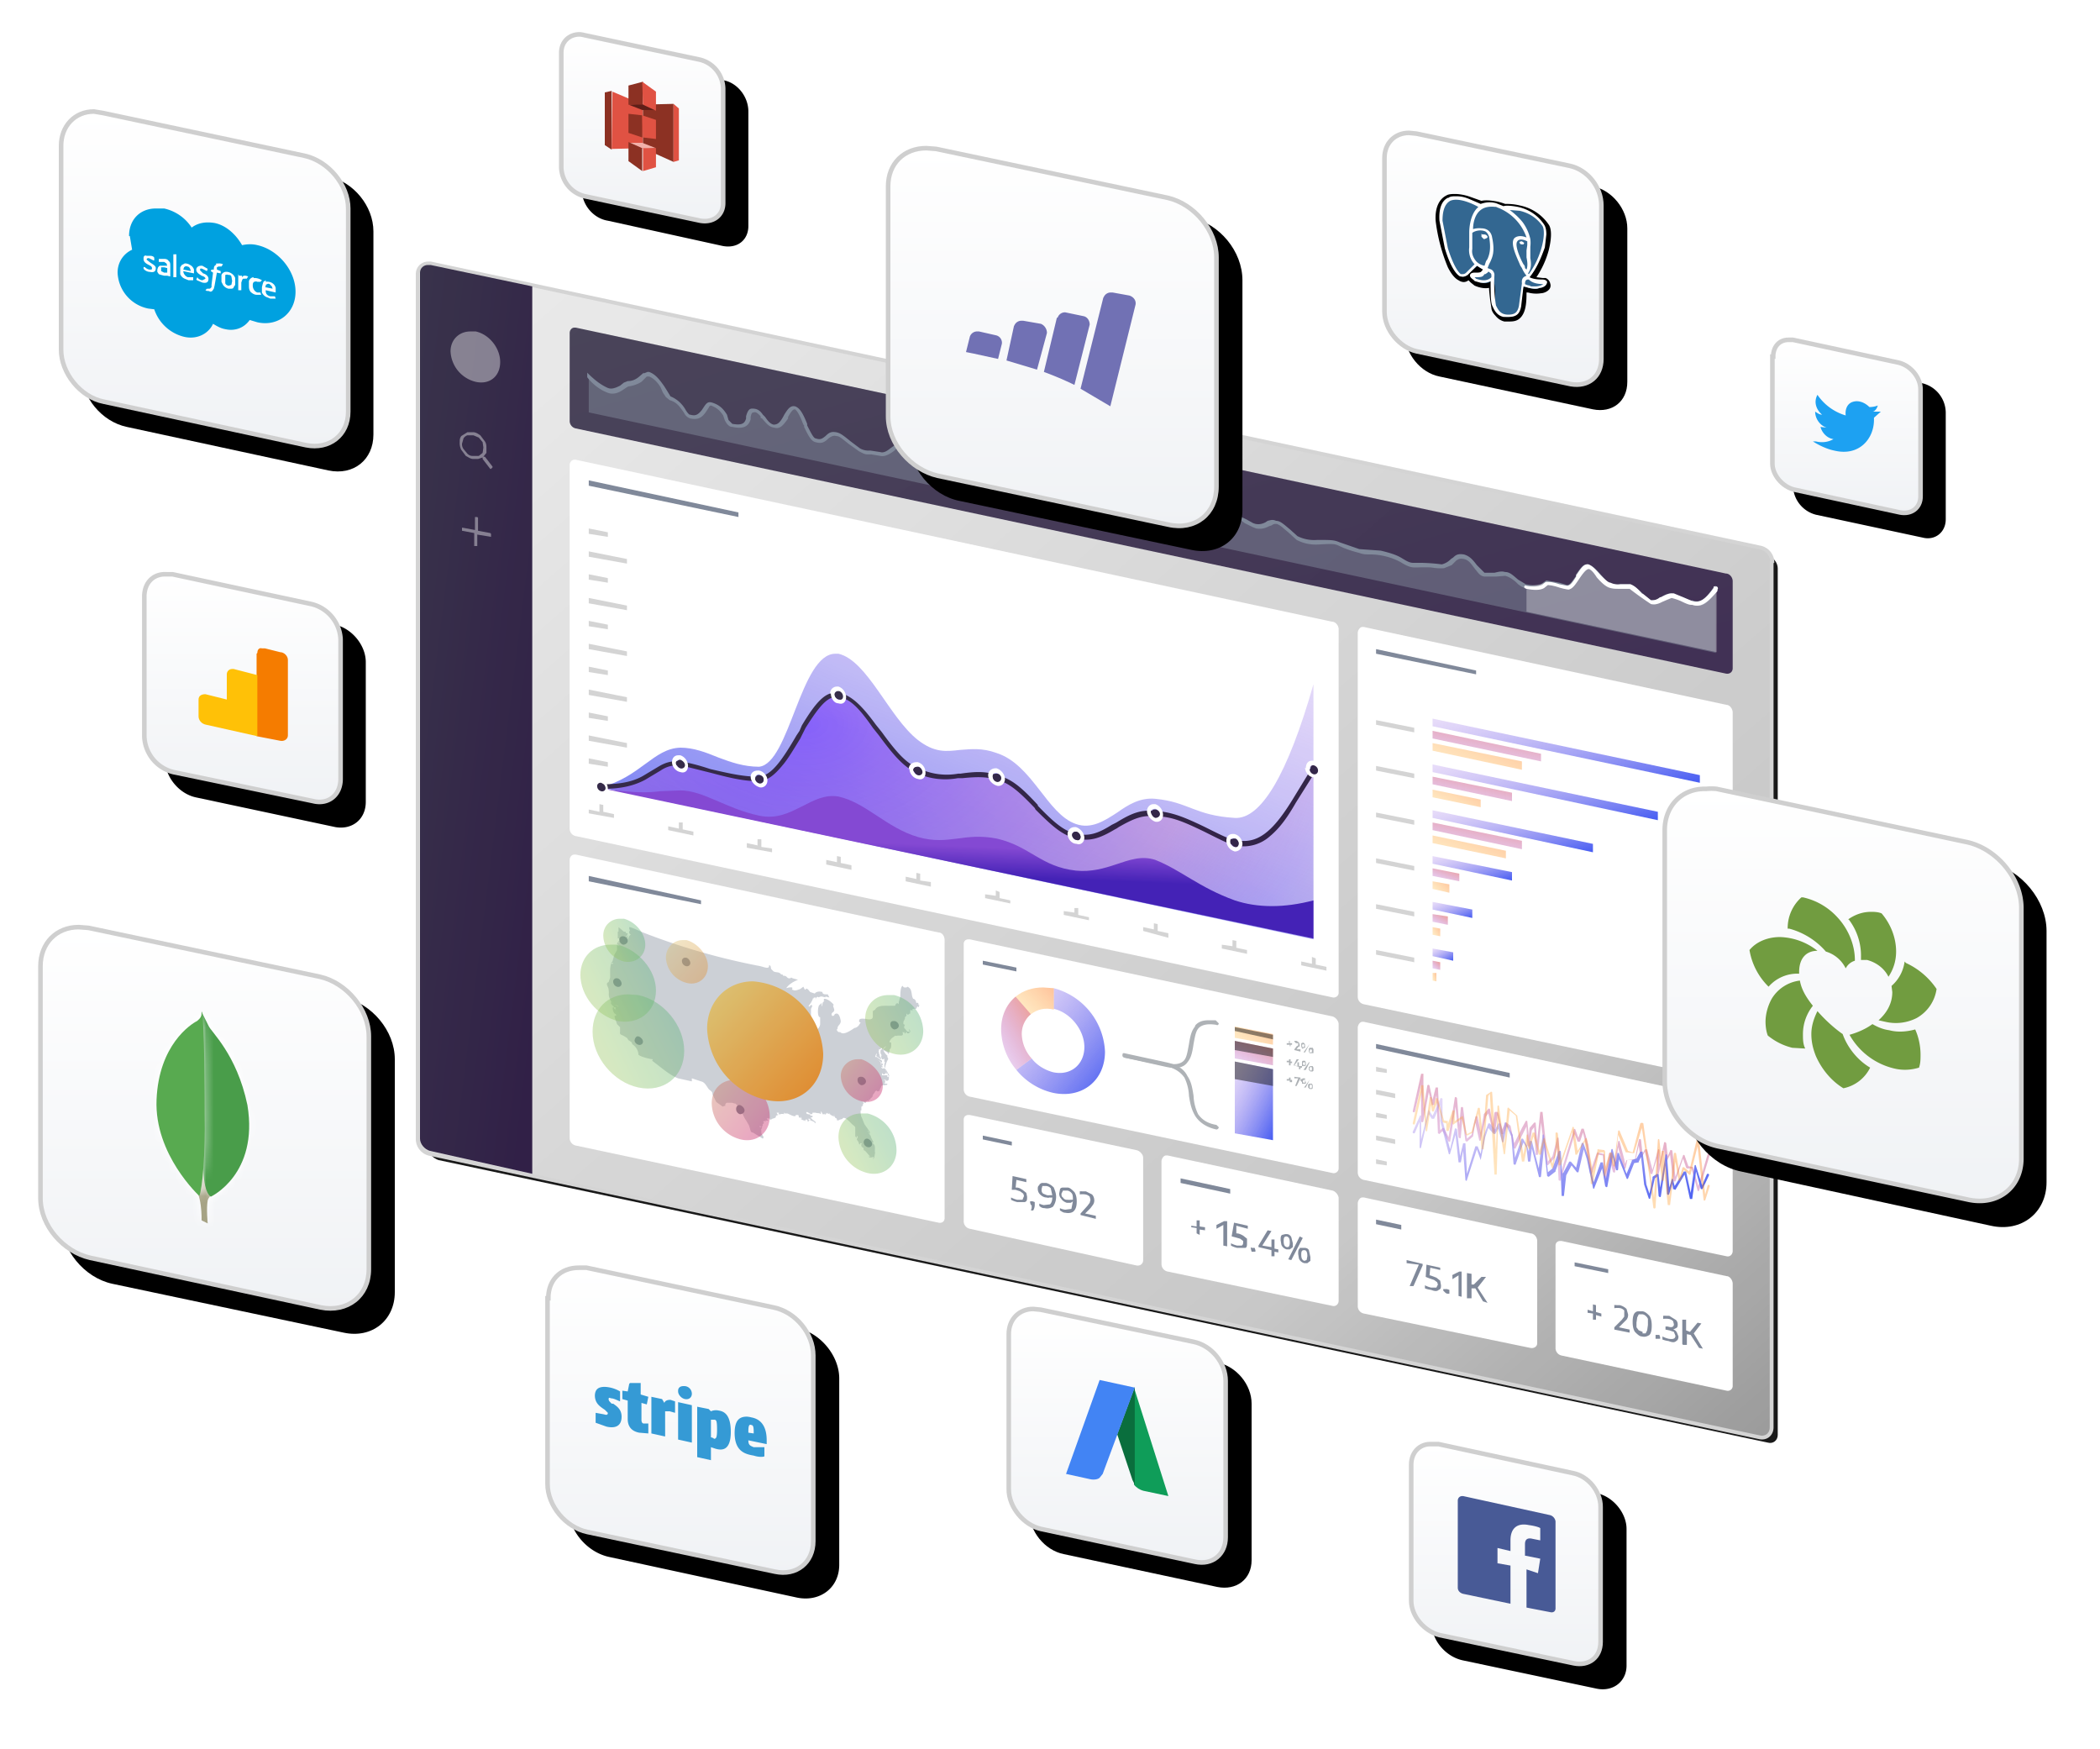 <svg viewBox="0 0 275 229" xmlns="http://www.w3.org/2000/svg" xmlns:xlink="http://www.w3.org/1999/xlink"><defs><linearGradient x1="100%" y1="0%" y2="100%" id="linearGradient-1"><stop stop-color="#FFFFFF" offset="0%"/><stop stop-color="#F0F2F5" offset="100%"/></linearGradient><path d="M0 2.9v15c0 1.9 1.5 3.7 3.4 4l15 3.3c2 .4 3.4-.8 3.4-2.6v-15c0-2-1.5-3.8-3.3-4.1L3.4.3 2.7.2A2.6 2.6 0 0 0 0 2.9z" id="path-2"/><filter x="-48.1%" y="-41.9%" width="223.7%" height="207.6%" filterUnits="objectBoundingBox" id="filter-3"><feOffset dx="3" dy="3" in="SourceAlpha" result="shadowOffsetOuter1"/><feGaussianBlur stdDeviation="4" in="shadowOffsetOuter1" result="shadowBlurOuter1"/><feComposite in="shadowBlurOuter1" in2="SourceAlpha" operator="out" result="shadowBlurOuter1"/><feColorMatrix values="0 0 0 0 0   0 0 0 0 0   0 0 0 0 0  0 0 0 0.06 0" in="shadowBlurOuter1"/></filter><linearGradient x1="0%" y1="0%" y2="100%" id="linearGradient-4"><stop stop-color="#EAEAEA" offset="0%"/><stop stop-color="#C2C2C2" offset="75.8%"/><stop stop-color="#909090" offset="100%"/></linearGradient><path d="M176.8 38.8v113.4c0 .7-.6 1.2-1.3 1l-174.1-37c-.8-.3-1.4-1-1.4-1.7V1c0-.6.5-1 1-1h.4l174 37c.8.2 1.4 1 1.4 1.7z" id="path-5"/><filter x="-3.4%" y="-3.9%" width="107.9%" height="109.1%" filterUnits="objectBoundingBox" id="filter-6"><feMorphology radius=".5" operator="dilate" in="SourceAlpha" result="shadowSpreadOuter1"/><feOffset dx="1" dy="1" in="shadowSpreadOuter1" result="shadowOffsetOuter1"/><feGaussianBlur stdDeviation="2" in="shadowOffsetOuter1" result="shadowBlurOuter1"/><feComposite in="shadowBlurOuter1" in2="SourceAlpha" operator="out" result="shadowBlurOuter1"/><feColorMatrix values="0 0 0 0 0   0 0 0 0 0   0 0 0 0 0  0 0 0 0.04 0" in="shadowBlurOuter1"/></filter><linearGradient x1="0%" y1="0%" x2="93.4%" y2="93.4%" id="linearGradient-7"><stop stop-color="#231D37" offset="0%"/><stop stop-color="#1B0833" offset="100%"/></linearGradient><linearGradient x1="98.2%" y1="3.2%" x2="3.2%" y2="98.2%" id="linearGradient-8"><stop stop-color="#B99AED" stop-opacity=".4" offset="0%"/><stop stop-color="#364EF1" offset="100%"/></linearGradient><radialGradient cx="25.3%" cy="18%" fx="25.3%" fy="18%" r="272.9%" gradientTransform="matrix(.342 0 0 .666 .2 0)" id="radialGradient-9"><stop stop-color="#4E00FF" stop-opacity=".5" offset="0%"/><stop stop-color="#C558B3" stop-opacity=".3" offset="60.2%"/><stop stop-color="#8428C0" stop-opacity=".1" offset="80.7%"/><stop stop-color="#E44811" stop-opacity="0" offset="93.1%"/><stop stop-color="#FF0017" stop-opacity="0" offset="100%"/></radialGradient><linearGradient x1="0%" y1="-52.3%" x2="93.4%" y2="132.6%" id="linearGradient-10"><stop stop-color="#231D37" offset="0%"/><stop stop-color="#1B0833" offset="100%"/></linearGradient><linearGradient x1="47.7%" y1="57.1%" x2="51.3%" y2="38.6%" id="linearGradient-11"><stop stop-color="#300AAE" offset="0%"/><stop stop-color="#7735CE" offset="100%"/></linearGradient><linearGradient x1="0%" y1="-50.5%" x2="93.4%" y2="148.3%" id="linearGradient-12"><stop stop-color="#231D37" offset="0%"/><stop stop-color="#1B0833" offset="100%"/></linearGradient><path d="M31.1.7c0-.3.2-.5.4-.5h.2c.3.1.5.4.5.7 0 .3-.2.5-.5.4a.7.7 0 0 1-.6-.6zm-20.7 9c0-.3.2-.5.4-.5h.1c.3.1.6.4.6.7 0 .3-.3.5-.6.4a.7.7 0 0 1-.5-.6zm83 .7c0-.3.1-.5.4-.5.4.1.6.4.6.7 0 .3-.2.5-.5.5a.7.7 0 0 1-.6-.7zm-52 .2c0-.3.3-.5.5-.5h.1c.3 0 .6.4.6.7 0 .3-.3.5-.6.4a.7.7 0 0 1-.5-.6zm10.4.8c0-.3.2-.4.5-.4.4 0 .6.3.6.6s-.2.5-.5.5a.7.7 0 0 1-.6-.7zm-31 .2c0-.3.1-.4.4-.4.4 0 .6.3.6.6s-.2.5-.5.5a.7.7 0 0 1-.6-.7zM0 12.6c0-.2.2-.4.4-.4h.1c.3.1.6.4.6.7 0 .3-.3.5-.6.4a.7.7 0 0 1-.5-.6zm72.6 3.5c0-.3.2-.4.4-.4h.1c.3 0 .6.3.6.6s-.3.5-.6.5a.7.7 0 0 1-.5-.7zm-10.4 3c0-.3.2-.5.4-.5h.2c.3.1.5.4.5.7 0 .3-.2.5-.5.4a.7.7 0 0 1-.6-.6zm20.8.8c0-.2.1-.4.4-.4h.1c.3 0 .5.4.5.7 0 .3-.2.5-.5.4a.7.7 0 0 1-.5-.7z" id="path-13"/><linearGradient x1="3.2%" y1="3.2%" x2="98.2%" y2="98.2%" id="linearGradient-15"><stop stop-color="#B99AED" stop-opacity=".4" offset="0%"/><stop stop-color="#364EF1" offset="100%"/></linearGradient><path id="path-16" d="M0 1.2v-1l35 7.4v1z"/><linearGradient x1="82.9%" y1="-7.9%" x2="0%" y2="108.3%" id="linearGradient-18"><stop stop-color="#F0947F" offset="0%"/><stop stop-color="#B066E5" stop-opacity=".2" offset="100%"/></linearGradient><linearGradient x1="152.2%" y1="0%" x2="-58.7%" y2="153.7%" id="linearGradient-19"><stop stop-color="#FF4C00" stop-opacity=".5" offset="0%"/><stop stop-color="#FFD800" stop-opacity=".1" offset="100%"/></linearGradient><path id="path-20" d="M0 1.2v-1l11.7 2.4v1.1z"/><path id="path-22" d="M0 1.2v-1l29.5 6.2v1.1z"/><path id="path-24" d="M0 1.2v-1l6.3 1.3v1z"/><path id="path-26" d="M0 1.2v-1l21 4.4v1.1z"/><path id="path-28" d="M0 1.2v-1l9.6 2v1z"/><path id="path-30" d="M0 1.2v-1l10.4 2.1v1.1z"/><path id="path-32" d="M0 1.2v-1l2.2.4v1.1z"/><path id="path-34" d="M0 1.2v-1l5.2 1v1.1z"/><path id="path-36" d="M0 1.2v-1l1 .2v1z"/><path id="path-38" d="M0 1.2v-1l2.7.5v1.1z"/><path id="path-40" d="M0 1.2v-1h.5v1.1z"/><linearGradient x1="12.6%" y1="56.2%" x2="85.6%" y2="17.7%" id="linearGradient-42"><stop stop-color="#8BC052" offset="0%"/><stop stop-color="#4DAA69" offset="100%"/></linearGradient><linearGradient x1="3.5%" y1="2.9%" x2="96.8%" y2="81.3%" id="linearGradient-43"><stop stop-color="#C46849" offset="0%"/><stop stop-color="#C10054" offset="100%"/></linearGradient><linearGradient x1="0%" y1="0%" y2="100%" id="linearGradient-44"><stop stop-color="#D7BF69" offset="0%"/><stop stop-color="#DD7913" offset="100%"/></linearGradient><path d="M0 6.4C0 2.8 2.6.2 6 .2a10 10 0 0 1 9.2 9.5c0 4.2-3.3 7-7.6 6A10 10 0 0 1 0 6.4z" id="path-45"/><path d="M9.5 1c.4-.5 1-.7 1.7-.7h1l.4.4c0 .2-.2.3-.3.2-1.2-.2-2 0-2.4.5-.3.4-.4.9-.6 2-.2 1.4-.4 1.9-.8 2.4-.5.7-1.4.9-2.8.6L.3 5.2A.4.4 0 0 1 0 5c0-.2.1-.3.3-.2l5.4 1.1c1.2.3 2 .1 2.4-.4.3-.4.4-1 .6-2.1.2-1.3.4-1.8.8-2.3z" id="path-47"/><path d="M0 .2C0 .1 0 0 .2 0l5.5 1.2C7.1 1.5 8 2 8.5 3c.4.6.6 1.2.8 2.6A6 6 0 0 0 9.9 8c.5.7 1.2 1.2 2.4 1.4l.3.3c0 .2-.2.3-.3.3-1.4-.3-2.3-1-2.8-1.8-.4-.7-.6-1.3-.8-2.6a6 6 0 0 0-.6-2.4C7.6 2.5 6.9 2 5.7 1.7L.3.6A.4.4 0 0 1 0 .2z" id="path-49"/><path d="M0 4.7V29c0 3 2.4 6 5.5 6.6L30 40.9c3 .6 5.5-1.3 5.5-4.3V12.2c0-3-2.5-6-5.5-6.6L5.5.4 4.3.3A4.2 4.2 0 0 0 0 4.7z" id="path-51"/><filter x="-29.6%" y="-25.8%" width="176.2%" height="166.3%" filterUnits="objectBoundingBox" id="filter-52"><feOffset dx="3" dy="3" in="SourceAlpha" result="shadowOffsetOuter1"/><feGaussianBlur stdDeviation="4" in="shadowOffsetOuter1" result="shadowBlurOuter1"/><feComposite in="shadowBlurOuter1" in2="SourceAlpha" operator="out" result="shadowBlurOuter1"/><feColorMatrix values="0 0 0 0 0   0 0 0 0 0   0 0 0 0 0  0 0 0 0.06 0" in="shadowBlurOuter1"/></filter><path d="M0 3.4v17.7c0 2.2 1.8 4.3 4 4.8l17.5 3.7c2.2.5 4-.9 4-3V8.7c0-2.1-1.8-4.3-4-4.7L4 .3a4 4 0 0 0-.8 0C1.3.2 0 1.4 0 3.3z" id="path-53"/><filter x="-41.3%" y="-35.6%" width="206.1%" height="191.5%" filterUnits="objectBoundingBox" id="filter-55"><feOffset dx="3" dy="3" in="SourceAlpha" result="shadowOffsetOuter1"/><feGaussianBlur stdDeviation="4" in="shadowOffsetOuter1" result="shadowBlurOuter1"/><feComposite in="shadowBlurOuter1" in2="SourceAlpha" operator="out" result="shadowBlurOuter1"/><feColorMatrix values="0 0 0 0 0   0 0 0 0 0   0 0 0 0 0  0 0 0 0.06 0" in="shadowBlurOuter1"/></filter><path d="M0 2.7v14a4 4 0 0 0 3 3.7l14 3c1.6.4 3-.7 3-2.4V7a4 4 0 0 0-3-3.8L3 .2a3 3 0 0 0-.6 0C1 .2 0 1.2 0 2.7z" id="path-56"/><filter x="-52.5%" y="-45%" width="235%" height="215.8%" filterUnits="objectBoundingBox" id="filter-57"><feOffset dx="3" dy="3" in="SourceAlpha" result="shadowOffsetOuter1"/><feGaussianBlur stdDeviation="4" in="shadowOffsetOuter1" result="shadowBlurOuter1"/><feComposite in="shadowBlurOuter1" in2="SourceAlpha" operator="out" result="shadowBlurOuter1"/><feColorMatrix values="0 0 0 0 0   0 0 0 0 0   0 0 0 0 0  0 0 0 0.06 0" in="shadowBlurOuter1"/></filter><path d="M0 5.1v26.7c0 3.2 2.6 6.4 5.9 7.1l26.4 5.7c3.3.7 5.9-1.4 5.9-4.7V13.3c0-3.3-2.6-6.5-5.9-7.2L6 .5 4.6.3C2 .3 0 2.3 0 5.1z" id="path-58"/><filter x="-27.5%" y="-23.6%" width="170.7%" height="160.8%" filterUnits="objectBoundingBox" id="filter-59"><feOffset dx="3" dy="3" in="SourceAlpha" result="shadowOffsetOuter1"/><feGaussianBlur stdDeviation="4" in="shadowOffsetOuter1" result="shadowBlurOuter1"/><feComposite in="shadowBlurOuter1" in2="SourceAlpha" operator="out" result="shadowBlurOuter1"/><feColorMatrix values="0 0 0 0 0   0 0 0 0 0   0 0 0 0 0  0 0 0 0.06 0" in="shadowBlurOuter1"/></filter><path d="M.1.6c0 .4.3.6.7.8.2.1.4.2.4.4s0 .2-.3.2c0 0-.3 0-.6-.3-.1 0-.1-.1-.2 0v.2l.1.1c.2.2.5.3.7.3.5.1.8 0 .8-.5 0-.3-.4-.5-.7-.7L.5.7C.5.5.7.5.8.5l.6.3h.1a55.2 55.2 0 0 0 0-.3C1.5.3 1.2.2 1 .2H.5C.3.1.1.2.1.5zm2 0s-.1 0 0 0V1h.7l.3.2.1.3H3 2.4h-.2l-.2.2-.1.3v.3l.2.3.3.1.4.1h.4a7.5 7.5 0 0 0 .4.1V1.5c0-.2 0-.5-.2-.6-.1-.2-.3-.3-.6-.3h-.4H2zm.4 1.1h.3l.4.1v.6h-.4l-.4-.2V2v-.3zm3-.5l-.4.2-.2.3v.9a1.1 1.1 0 0 0 .6.6l.5.2h.6V3h-.7a.8.8 0 0 1-.4-.3.8.8 0 0 1-.2-.5l1.4.3V2a1 1 0 0 0-.5-.6 1.2 1.2 0 0 0-.8-.2zm-.2.8l.1-.3c.1-.1.3-.2.4-.1.2 0 .3.1.4.3l.1.3-1-.2zM7 2c0 .4.4.6.7.8.3.1.5.2.5.4l-.4.2s-.3 0-.6-.3c0-.1-.1-.1-.1 0l-.1.2.1.1.7.3c.5.1.8 0 .8-.5 0-.3-.3-.6-.7-.7l-.4-.4c0-.2 0-.3.3-.2l.6.3a55 55 0 0 0 .1-.3l-.7-.4h-.2c-.3 0-.6.2-.6.5zm3.8.3a.7.7 0 0 0-.5.4v.9l.2.4a1.2 1.2 0 0 0 .7.5h.4c.2 0 .3-.1.3-.2l.2-.3v-.4-.5a1.2 1.2 0 0 0-.5-.6 1.2 1.2 0 0 0-.8-.2zm.4 1.8a.5.5 0 0 1-.4-.3v-.5-.6c.1 0 .2-.1.4 0 .2 0 .3 0 .4.2l.1.6-.1.5-.3.1zm1.3-1.5v2.1h.4v-1l.1-.3.1-.2h.2a.6.6 0 0 1 .3 0 16.1 16.1 0 0 0 .2-.3l-.3-.1h-.3L13 3v-.2h-.4zm2 .4a.7.7 0 0 0-.6.5V4c0 .4 0 .6.2.9.2.2.5.4.8.4h.6l-.1-.3H15 15a.8.8 0 0 1-.4-.3 1 1 0 0 1-.2-.6c0-.2 0-.4.2-.5 0 0 .2-.1.4 0h.4s0 .1 0 0l.2-.2a1.9 1.9 0 0 0-.9-.3h-.2zm1.6.4l-.3.2-.1.3-.1.4V5a1.2 1.2 0 0 0 .6.6l.5.2h.7l-.1-.3h-.6a.8.8 0 0 1-.5-.3.8.8 0 0 1-.1-.5l1.3.3v-.6a1 1 0 0 0-.4-.6 1.2 1.2 0 0 0-.9-.2zm0 .8V4c.2-.1.3-.2.5-.1l.3.3.1.3-1-.2z" id="path-60"/><path d="M0 0v3h.4V.2 0H.1zm5.6 1.4c-.2 0-.3.3-.3.5V2H5l-.1.2.3.2L5 4v.3l-.2.2h-.2a.6.6 0 0 1-.2 0l-.2.2.2.1h.2l.3.1.2-.1.2-.3.1-.4.3-1.7.5.1v-.3L5.7 2v-.3l.2-.1h.2a.7.7 0 0 1 .2 0l.2-.3a1.2 1.2 0 0 0-.6-.1h-.3z" id="path-62"/><path d="M0 3.9V24c0 2.5 2 5 4.5 5.5l20.1 4.3c2.5.5 4.5-1 4.5-3.6V10.1c0-2.5-2-5-4.5-5.5L4.5.3h-1C1.5.2 0 1.6 0 3.8z" id="path-64"/><filter x="-36.1%" y="-31.2%" width="192.8%" height="180.3%" filterUnits="objectBoundingBox" id="filter-65"><feOffset dx="3" dy="3" in="SourceAlpha" result="shadowOffsetOuter1"/><feGaussianBlur stdDeviation="4" in="shadowOffsetOuter1" result="shadowBlurOuter1"/><feComposite in="shadowBlurOuter1" in2="SourceAlpha" operator="out" result="shadowBlurOuter1"/><feColorMatrix values="0 0 0 0 0   0 0 0 0 0   0 0 0 0 0  0 0 0 0.06 0" in="shadowBlurOuter1"/></filter><path d="M0 6.3v32.8c0 4 3.3 8 7.3 8.8L40 55c4 .9 7.3-1.7 7.3-5.7V16.4c0-4-3.3-8-7.3-8.9L7.3.5 5.8.5C2.5.4 0 2.8 0 6.3z" id="path-66"/><filter x="-22.2%" y="-19.2%" width="157.1%" height="149.4%" filterUnits="objectBoundingBox" id="filter-67"><feOffset dx="3" dy="3" in="SourceAlpha" result="shadowOffsetOuter1"/><feGaussianBlur stdDeviation="4" in="shadowOffsetOuter1" result="shadowBlurOuter1"/><feComposite in="shadowBlurOuter1" in2="SourceAlpha" operator="out" result="shadowBlurOuter1"/><feColorMatrix values="0 0 0 0 0   0 0 0 0 0   0 0 0 0 0  0 0 0 0.06 0" in="shadowBlurOuter1"/></filter><path d="M0 5.8v30c0 3.7 3 7.4 6.7 8.1L37 50.3c3.7.8 6.7-1.5 6.7-5.2V15c0-3.8-3-7.4-6.7-8.2L6.7.5 5.3.4C2.3.4 0 2.6 0 5.8z" id="path-68"/><filter x="-24.1%" y="-21%" width="161.9%" height="153.9%" filterUnits="objectBoundingBox" id="filter-69"><feOffset dx="3" dy="3" in="SourceAlpha" result="shadowOffsetOuter1"/><feGaussianBlur stdDeviation="4" in="shadowOffsetOuter1" result="shadowBlurOuter1"/><feComposite in="shadowBlurOuter1" in2="SourceAlpha" operator="out" result="shadowBlurOuter1"/><feColorMatrix values="0 0 0 0 0   0 0 0 0 0   0 0 0 0 0  0 0 0 0.06 0" in="shadowBlurOuter1"/></filter><path d="M0 5.8v30.4c0 3.7 3 7.4 6.7 8.2L37 50.8c3.7.8 6.7-1.6 6.7-5.3V15c0-3.7-3-7.3-6.7-8.1L6.7.5 5.3.4C2.3.4 0 2.6 0 5.8z" id="path-70"/><filter x="-24.1%" y="-20.8%" width="161.9%" height="153.4%" filterUnits="objectBoundingBox" id="filter-71"><feOffset dx="3" dy="3" in="SourceAlpha" result="shadowOffsetOuter1"/><feGaussianBlur stdDeviation="4" in="shadowOffsetOuter1" result="shadowBlurOuter1"/><feComposite in="shadowBlurOuter1" in2="SourceAlpha" operator="out" result="shadowBlurOuter1"/><feColorMatrix values="0 0 0 0 0   0 0 0 0 0   0 0 0 0 0  0 0 0 0.06 0" in="shadowBlurOuter1"/></filter><path d="M.5 20c1.3.6 1.2 4.4 1.2 4.4l.8.4s-.2-2 0-3c.2-.8 1.3-1.2 1.3-1.2C2.8 5.4 2 .3 1.3.3.2.3 0 19.3.5 20.1z" id="path-72"/><path d="M.3 18.3s-.5 5.3.9 6.3c0 0 6.3-2.9 4.8-12C4.6 5.9 1.2 3 .9 2.2L0 .4l.2 17.9z" id="path-74"/><path d="M5.3 1.6C4.5 2 .3 4.7 0 11.9c-.3 7.2 5.6 12.6 5.6 12.6.4-.9.8-5.5.7-10.7 0-1.3 0-12.6-.4-13.5 0 .6 0 .8-.6 1.3z" id="path-76"/><path d="M0 3.9v20.3c0 2.5 2 5 4.5 5.5L24.6 34c2.5.5 4.5-1 4.5-3.5V10c0-2.5-2-4.9-4.5-5.4L4.5.3h-1C1.5.2 0 1.6 0 3.8z" id="path-78"/><filter x="-36.1%" y="-31%" width="192.8%" height="179.7%" filterUnits="objectBoundingBox" id="filter-79"><feOffset dx="3" dy="3" in="SourceAlpha" result="shadowOffsetOuter1"/><feGaussianBlur stdDeviation="4" in="shadowOffsetOuter1" result="shadowBlurOuter1"/><feComposite in="shadowBlurOuter1" in2="SourceAlpha" operator="out" result="shadowBlurOuter1"/><feColorMatrix values="0 0 0 0 0   0 0 0 0 0   0 0 0 0 0  0 0 0 0.06 0" in="shadowBlurOuter1"/></filter><path d="M0 3.5v18.3c0 2.3 1.8 4.5 4 5l18.3 3.9c2.2.4 4-1 4-3.3V9.1c0-2.2-1.8-4.4-4-4.9L4.1.3a4 4 0 0 0-.9 0C1.4.2 0 1.5 0 3.4z" id="path-80"/><filter x="-39.8%" y="-34.4%" width="202.4%" height="188.5%" filterUnits="objectBoundingBox" id="filter-81"><feOffset dx="3" dy="3" in="SourceAlpha" result="shadowOffsetOuter1"/><feGaussianBlur stdDeviation="4" in="shadowOffsetOuter1" result="shadowBlurOuter1"/><feComposite in="shadowBlurOuter1" in2="SourceAlpha" operator="out" result="shadowBlurOuter1"/><feColorMatrix values="0 0 0 0 0   0 0 0 0 0   0 0 0 0 0  0 0 0 0.06 0" in="shadowBlurOuter1"/></filter></defs><g id="Page-1" fill="none" fill-rule="evenodd"><g id="Artboard" transform="translate(-719 -609)"><g id="nav-expanded-desktop__integrations" transform="translate(85 577)"><g transform="translate(639 36)" id="hero-integrations"><g id="amazons3" transform="translate(68.2)"><g id="Group-3"><g id="Clip-2"><use fill="black" filter="url(#filter-3)" xlink:href="#path-2"/><path stroke="#CFCFCF" stroke-width=".6" d="M.3 2.9v15a4 4 0 0 0 3.1 3.8l15.1 3.2c1.7.3 3-.7 3-2.3v-15a4 4 0 0 0-3.1-3.8L3.3.6a3 3 0 0 0-.6-.1C1.3.5.3 1.5.3 2.9z" stroke-linejoin="square" fill="url(#linearGradient-1)"/></g></g><path id="Fill-4" fill="#8C3123" d="M6 8.1V15l.9.6V7.9z"/><path id="Fill-5" fill="#E05243" d="M6.9 15.5l4.1-.1V9.7L7 8z"/><path id="Fill-6" fill="#8C3123" d="M9.1 13.4l1.8.6v-2.9l-1.8-.2z"/><path id="Fill-7" fill="#8C3123" d="M11 9.7v5.7l4 1.8V9.6z"/><path id="Fill-8" fill="#E05243" d="M11 14l1.7.2v-2.5l-1.8-.6z"/><path id="Fill-9" fill="#5E1F18" d="M9.1 9.7l1.8.7h1.8l-1.8-.8z"/><path id="Fill-10" fill="#F2B0A9" d="M11 15.5l1.7-.1-1.8-.7H9.1z"/><path id="Fill-11" fill="#8C3123" d="M9.1 7.2v2.5H11v-3z"/><path id="Fill-12" fill="#E05243" d="M11 9.7l1.7.8V8l-1.8-1.3z"/><path id="Fill-13" fill="#8C3123" d="M9.1 17.1l1.8 1.3v-3l-1.8-.8z"/><path d="M15 17.2l.7-.2v-6.8l-.7-.6v7.6zm-4-1.8v3l1.7-.5v-2.5h-1.8z" id="Fill-14" fill="#E05243"/></g><g id="Dashboard-group" opacity=".9" transform="translate(50 30.5)"><g id="Group-3" transform="translate(0 .2)"><g id="Clip-2"><use fill="black" filter="url(#filter-6)" xlink:href="#path-5"/><path stroke="#CFCFCF" stroke-width=".5" d="M177 38.8v113.4c0 .9-.7 1.5-1.6 1.3L1.3 116.4a2 2 0 0 1-1.6-2V1.2C-.3.4.3-.2 1.1-.2h.3L175.5 37a2 2 0 0 1 1.6 2z" fill="url(#linearGradient-4)"/></g></g><g id="Group-6" transform="translate(0 .2)" fill="url(#linearGradient-7)"><path d="M14.7 3v116L1.3 116c-.7-.2-1.3-.9-1.3-1.6V1c0-.6.5-1 1-1h.4l13.3 2.8z" id="Clip-5"/></g><g id="Group-9" transform="translate(5.5 33)" fill="#FFFFFF" opacity=".4"><path d="M1.7.2H2l.1.1V2l1.6.3.1.1v.4L2 2.5V4h-.3-.1V2.3L0 2 0 1.9v-.3h.1l1.6.3V.3z" id="Clip-8"/></g><g id="Group-12" transform="translate(5.2 21.9)" fill="#FFFFFF" opacity=".4"><path d="M.9.2h.9c.3 0 .6.2.9.4l.6.8c.2.3.2.6.2 1v.5l-.4.5h.2l1 1.3v.1l-.2.2H4L3 3.7v-.2l-.6.2h-.6c-.4 0-.6-.2-1-.4l-.6-.8a2 2 0 0 1-.2-1c0-.3 0-.5.2-.8L1 .2zm.9 3.1h.7l.5-.4.1-.7-.1-.7-.5-.6-.7-.3H1a1 1 0 0 0-.5.4l-.2.7c0 .2 0 .4.2.7L1 3c.2.2.4.3.7.3z" id="Clip-11"/></g><g id="Group-15" transform="translate(4 8.7)" fill="#FFFFFF" opacity=".4"><path d="M0 2.8C0 1.3 1.1.2 2.6.2h.7c1.8.4 3.2 2.2 3.2 4 0 1.9-1.4 3-3.2 2.6a4.3 4.3 0 0 1-3.3-4z" id="Clip-14"/></g><g id="Group-18" transform="translate(19.6 8.4)" fill="url(#linearGradient-7)" fill-opacity=".9"><path d="M0 .7C0 .3.3 0 .6 0h.2l150.6 32.2c.5 0 .9.5.9 1v11.4c0 .5-.4.8-.9.7L.8 13.2a1 1 0 0 1-.8-1V.7z" id="Clip-17"/></g><g id="Group-21" transform="translate(22.1 14.5)" fill="#727C8F" fill-opacity=".5"><path d="M5.2 1.3c1.6 0 2-1.3 2.6-1.3h.1c1.6.5 2 3 2.7 3.2 2.3 1 1.8 2.3 2.8 2.4.9.3 1.4-.2 1.7-.8.4-.4.6-1 1-.8 2 .7 1.8 2.6 2.7 2.8 2.9.6 1.7-1.9 2.8-2 1-.1 1.3 1.9 2.7 2 .7.3 1.1-.4 1.5-1.1.4-.6.7-1.3 1.2-1.2 1.1.3 1.7 4.1 2.7 4.2.8.3 1.2 0 1.5-.4.4-.2.7-.5 1.3-.4.8.2 1.9 1.4 3 2 1 .7 1.2.3 2.7.6.5.2 1-.2 1.5-.6.5-.3.9-.7 1.2-.6 2 .5 1.7 3 2.8 3.1.8.2 1.2-.6 1.5-1.5.4-.8.7-1.5 1.2-1.5 1-.2 1.8 2.5 2.7 2.7.9.2 1.3 0 1.7 0 .3-.1.6-.2 1-.1 1.8.4 1.8 1 2.8 1.3 1 .3 1.5.1 1.8 0 .3-.1.5-.3.9-.1 1.2.3 2 1.8 2.7 2 .7.1 1.2 0 1.7-.2s.8-.4 1-.3c.5 0 .9 0 1.3-.2.5-.1 1-.3 1.5 0 .8.6 1.6 1.8 2.7 2 .6.2.9-.5 1.2-1.1.4-.7.8-1.3 1.5-1.2 1.1.3 1.7 3.4 2.8 3.5.6.1 1-.2 1.3-.6.4-.4.8-.7 1.4-.6 1.3.3 1.5 2.2 2.7 2.4 1 .2 1.2 0 1.4 0 .2-.2.5-.3 1.4-.1l1.3-.1 1.4-.1c1 .2 1.8 1.1 2.7 1.3.8.2 1.2 0 1.6-.2.3-.2.6-.4 1.1-.3 1 .2 2.5 2 2.8 2 1.3.7 2.2.6 2.7.6 2 0 2.2 0 2.7.2 1.1.5 2 .8 2.8 1l1.5.1 1.2.1c2 .5 2.4.7 2.7 1 1.2.7 1.5.6 2 .6h.7l2.8.2c1.6-.4 1.3-1.6 2.7-1.3 1.4.3 1.8 2.2 2.7 2.4h1.5c.4-.1.9-.2 1.3-.1 1.2.2 1.7 1.5 2.7 1.6 1.3.3 2 0 2.3-.2l.4-.3c.8 0 1.8.5 2.7.6 1.1-.2 1.7-2.8 2.8-2.7.8.3 1.7 2 2.7 2.4.6.3 1 .3 1.6.2h1.1c1 .4 1.8 1.8 2.8 2 1 .2 1.6-.8 2.7-.8 1 .2 2.2 1 2.7 1 1.4.4 2.2-.8 3-2v8.5L0 5V.2c.7.9 1.5 1.6 2.5 2 1.3.5 2.2-.9 2.7-.9z" id="Clip-20"/></g><g id="Group-24" transform="translate(21.8 14.2)" fill="#727C8F"><path d="M7.5.2L8 0h.2c.8.3 1.3.9 2 1.9a67.7 67.7 0 0 1 .8 1.3A4 4 0 0 1 13 5l.2.3c.2.2.2.3.4.3.7.2 1 0 1.5-.6l.4-.6c.3-.4.5-.5.9-.4 1 .3 1.5.8 2 1.6l.2.7.5.5c1.2.2 1.6 0 1.8-.7v-.3c.2-.7.4-1 .8-1 .6 0 1 .2 1.4.8a10.8 10.8 0 0 1 .3.3c.4.6.7.9 1.1 1 .5 0 .8-.2 1.3-1.1l.1-.2c.5-.8.8-1.2 1.4-1.1.6.2 1 .8 1.6 2.3V7l.1.2c.5 1 .8 1.5 1 1.5.6.2.8.1 1.3-.3.5-.5.8-.6 1.4-.5.5.1.8.3 1.9 1.2l1.2.9a2.2 2.2 0 0 0 1.2.3h.2l1.3.2c.3.1.7 0 1.3-.5 1-.7 1-.8 1.4-.7 1 .2 1.5.8 2 1.8l.2.6c.2.5.3.7.5.7.5.1.9-.3 1.3-1.3l.2-.4c.4-1 .7-1.3 1.2-1.3.6-.1 1 .3 1.8 1.5l.6.8c.1.3.3.4.4.4.6.2 1 .1 1.4 0h.4c.3-.2.6-.2 1-.1.7.2 1.2.4 1.7.8l.3.2c.2.2.4.2.7.3.8.2 1.2.2 1.5 0h.3c.3-.2.5-.2.9-.1.6.1 1 .5 1.7 1.1.8.9.8.9 1 .9.5.1.9 0 1.5-.2l.6-.2c.3-.1.5-.2.6-.1h.4c.2 0 .4 0 .7-.2 1-.2 1.3-.2 1.8 0l1 1c.7.7 1.1 1 1.6 1 .2.1.5-.1.8-.8l.2-.2c.6-1 1-1.4 1.7-1.3.6.2 1 .6 1.6 2 .6 1.1.9 1.5 1.1 1.5.4 0 .7 0 1.2-.5.6-.7 1-.8 1.6-.7.6.1 1 .5 1.6 1.4.5.7.7 1 1.1 1h1.2c.4-.3.7-.3 1.5-.1a25.7 25.7 0 0 0 2.8-.2l1.5.7.9.5.3.1c.5.1.9 0 1.3-.2l.3-.2c.4-.1.7-.2 1.1 0 .4 0 .7.2 1.2.6l.6.5 1 .9a4.9 4.9 0 0 0 2.6.5c1.8 0 2.2 0 2.9.3l2.6.9 1.4.1 1.4.1c1.7.4 2.3.7 2.8 1 .8.5 1.1.6 1.5.6h1.1a24.6 24.6 0 0 1 2.6.2 2.4 2.4 0 0 0 1.2-.7l.3-.2c.4-.4.7-.5 1.4-.4.7.2 1.1.6 1.7 1.4a95.3 95.3 0 0 1 1 1h1.3c.8-.2 1-.2 1.4-.1.6 0 1 .4 1.7 1a68.8 68.8 0 0 1 1 .6c1 .2 1.6.2 2 0l.7-.5 1.7.3 1 .3c.4 0 .6-.4 1.2-1.2v-.2c.7-1 1-1.4 1.6-1.3.5.2.8.4 1.6 1.3.6.7.9 1 1.2 1.1a2.2 2.2 0 0 0 1.4.2h1.3c.5.2.8.5 1.5 1.1l.2.2 1 .8c.4 0 .7 0 1.2-.4h.1c.6-.4 1-.5 1.4-.5l1.5.5c.8.4 1 .5 1.2.4 1 .4 1.7-.1 2.8-1.7.1-.2.3-.2.4-.1.2.1.2.3.1.4v.1c-1.3 1.7-2 2.3-3.2 1.9-.3 0-.5 0-1.5-.5a8 8 0 0 0-1-.4c-.6 0-.8 0-1.3.4h-.1c-.6.4-1 .5-1.5.4a44.8 44.8 0 0 1-2.8-2h-1.3c-.6 0-1 0-1.5-.3-.4-.1-.8-.5-1.5-1.2-.6-.8-.9-1-1.2-1.1-.2 0-.5.3-1 1l-.2.2c-.6 1-.9 1.3-1.4 1.5l-1.3-.3a6 6 0 0 0-1.4-.3 26.2 26.2 0 0 0-.5.4c-.6.2-1.3.3-2.3 0-.4 0-.7-.2-1.1-.5l-.2-.2-.1-.1c-.6-.5-1-.7-1.4-.8l-1.2.1h-1.4c-.5 0-.8-.3-1.1-.7a12.2 12.2 0 0 1-.4-.5c-.5-.7-.8-1-1.3-1.1-.5-.1-.7 0-1 .2l-.3.3-.3.3-1 .4a7 7 0 0 1-1.7-.1 23.4 23.4 0 0 0-1.7 0h-.5c-.5 0-1-.2-1.8-.7a8.5 8.5 0 0 0-3.9-1c-.6 0-1 0-1.5-.2-.8-.2-1.8-.5-2.8-1-.5-.2-.8-.2-2.6-.1A5.4 5.4 0 0 1 93 22l-1.1-1-.6-.5a3 3 0 0 0-.9-.6c-.3 0-.4 0-.7.2l-.3.1c-.6.3-1 .4-1.7.3l-.5-.2-1-.5c-.5-.4-.9-.6-1.2-.6a26.1 26.1 0 0 0-2.8.1H81c-.4.3-.7.3-1.5.1-.6 0-1-.4-1.5-1.2V18c-.5-.7-.8-1-1.2-1-.4-.1-.7 0-1.1.5h-.1c-.6.6-1 .8-1.5.7-.6-.1-1-.6-1.6-1.9-.6-1.2-.9-1.6-1.2-1.6-.4-.1-.7.2-1.2 1l-.2.3c-.4.8-.8 1.1-1.3 1-.6-.1-1.1-.5-1.9-1.2-.6-.6-.7-.7-1-.8-.2-.2-.5-.2-1.2 0l-.8.2H63c0-.1 0-.2-1 .2-.6.3-1.1.4-1.7.2l-.7-.4-.3-.3-.3-.3c-.6-.6-1-.9-1.4-1H57l-.3.1c-.4.2-1 .3-1.9 0-.3 0-.6-.2-.9-.4l-.3-.2c-.4-.3-.8-.5-1.5-.7h-.7l-.3.2h-1.7c-.3-.1-.6-.3-.9-.7l-.5-.8c-.6-1-1-1.3-1.3-1.3-.2 0-.5.3-.8 1l-.1.5c-.6 1.2-1 1.8-1.9 1.6-.4-.1-.7-.5-1-1.2l-.2-.5c-.4-.9-.8-1.3-1.5-1.5-.2 0-.3.1-1 .7-.7.5-1.2.7-1.7.6l-1.2-.2H37h-.2c-.4 0-.7-.2-1.1-.4l-1.4-1c-1-.8-1.2-1-1.6-1-.3-.1-.6 0-1 .3-.6.6-1 .7-1.7.5-.5-.1-.9-.7-1.5-2v-.2l-.1-.1c-.5-1.3-.8-1.8-1.1-2-.3 0-.5.3-.9 1v.2c-.7 1-1.1 1.4-1.8 1.2-.7-.1-1-.5-1.6-1.2l-.2-.1v-.2c-.4-.4-.6-.6-.9-.5-.2 0-.3.1-.4.6v.3c-.3 1-1 1.3-2.4 1-.4 0-.7-.3-1-.9l-.2-.6c-.4-.6-.8-1-1.6-1.3 0 0-.2 0-.3.3l-.4.6c-.5.7-1 1-2 .8-.3-.1-.6-.3-.8-.7l-.2-.3-.3-.4c-.3-.4-.7-.8-1.4-1l-.5-.4-.4-.6-.3-.7C9.2 1.2 8.7.8 8.2.6h-.3l-.7.7c-.5.3-1 .5-1.7.6l-.2.1-.6.4c-.6.4-1.3.6-2 .3-1-.4-1.9-1.1-2.6-2V.1c1 1 1.8 1.6 2.7 2 .5.2 1 0 1.6-.3l.5-.4.5-.2c.6 0 1-.2 1.4-.5l.7-.6zm118.3 27.7z" id="Clip-23"/></g><g id="Group-27" transform="translate(144.9 39.6)" fill="#FFFFFF" opacity=".3"><path d="M5.5 2.7C6.5 2.5 7 0 8 0 9.2.3 10 2 11 2.4c.6.3 1 .3 1.6.2h1.1c1 .4 1.8 1.8 2.8 2.1 1 .1 1.6-.9 2.7-.9 1 .3 2.2 1 2.7 1 1.4.4 2.2-.8 3-2v8.5L0 6V2.7l1.8-.3c.5-.1.9-.3 1-.2.7 0 1.7.4 2.7.5z" id="Clip-26"/></g><g id="Group-30" transform="translate(144.6 39.4)" fill="#FFFFFF"><path d="M6.9 1.3C7.5.4 7.8 0 8.3 0h.1c.5.2.8.5 1.6 1.4.6.6 1 1 1.3 1a2.2 2.2 0 0 0 1.3.2h1.3c.5.2.9.5 1.5 1.2l.2.1 1 .8c.4 0 .7 0 1.2-.4h.1c.6-.3 1-.5 1.4-.5h.3l1.2.5 1.2.5c1 .3 1.7-.2 2.8-1.7v-.2h.4c.2.1.2.3.1.4v.2C24 5 23.2 5.7 22 5.3c-.3 0-.5 0-1.5-.5a8 8 0 0 0-1.2-.4 54.3 54.3 0 0 0-1.2.5c-.6.3-1 .4-1.5.3a44.7 44.7 0 0 1-2.8-2h-1.3c-.6 0-1 0-1.5-.2-.4-.2-.8-.5-1.5-1.3C9 .9 8.7.7 8.5.6c-.3 0-.6.3-1.1 1l-.2.3c-.6.9-.9 1.3-1.4 1.4A7 7 0 0 1 4.5 3a6 6 0 0 0-1.4-.3 26.3 26.3 0 0 0-.5.4c-.5.3-1.3.3-2.3.1A.4.4 0 0 1 0 3c0-.2.1-.3.3-.2.9.2 1.5.1 2-.1.1 0 .4-.4.6-.4.5 0 .8 0 1.7.3l1 .2c.4 0 .7-.4 1.2-1.2v-.2zM3 2.7h.1z" id="Clip-29"/></g><g id="Group-33" transform="translate(19.6 25.7)" fill="#FFFFFF"><path d="M0 .7C0 .3.3 0 .6 0h.2l99 21.2c.5 0 .9.5.9 1v47.6c0 .4-.4.7-.8.6L.9 49.3a1 1 0 0 1-.9-1V.7z" id="Clip-32"/></g><g id="Group-36" transform="translate(23.7 50.9)" fill="url(#linearGradient-8)"><path d="M20.7 15c4-.4 5.4-14.8 10-14.8h.4c3.8.9 6.6 8.3 10.4 11.3 2.2 1.7 3.7 1.5 5.5 1.3 1.4-.1 2.9-.3 4.8.4 4.7 1.5 6.6 8 10.4 9.3 2 .7 3.7-.4 5.4-1.5 1.4-1 3-2 5-1.8 4.3.4 5.2 2.2 10.4 2.5 3.4.2 6.9-5.6 10.3-17.5v33.4L0 17.7c5.2-1.4 6.9-5.1 10.4-5.2 1.7 0 3.3.6 5 1.3 1.6.6 3.3 1.2 5.3 1.2z" id="Clip-35"/></g><g id="Group-39" transform="translate(23.7 56.3)" fill="url(#radialGradient-9)"><path d="M20.7 11.2c4-.5 6.4-11 10-11h.4c3.8.9 6.3 8.2 10.4 10 2.2 1 3.8.7 5.6.6 1.4-.2 2.9-.4 4.7.2 4.1 1.1 6.3 6.8 10.4 7.7 2.2.4 3.7-.5 5.3-1.5 1.5-.9 3-1.7 5-1.5 4.4.3 7.7 3.2 10.5 3.8 4.8 1 7-4.5 10.3-9.5V32L0 12.2c3.2 0 4.9-.7 6.2-1.5C7.6 10 8.5 9 10.4 9.2c3.5.5 6.4 2 10.3 2z" id="Clip-38"/></g><g id="Group-42" transform="translate(23.5 56)" fill="url(#linearGradient-10)"><path d="M26.5 4.5c1.8-3 3-4.3 4.4-4.3h.5c1.6.4 2.9 1.6 4.8 4.2a126 126 0 0 1 .8 1c2.1 2.9 3.3 4.1 4.8 4.7a8.5 8.5 0 0 0 5.2.7h.3c2.1-.3 3.3-.3 4.8.2 1.8.5 3 1.4 5.3 3.9v.1c2.3 2.4 3.5 3.3 5 3.7 1.7.3 2.8 0 4.7-1.2a29.3 29.3 0 0 0 .6-.3c2.1-1.3 3.3-1.7 5.1-1.5 2.1.1 3.8.8 6.5 2.1 2.6 1.3 3 1.5 4 1.7 2.8.6 4.8-1 7.4-5.2l2.2-3.6.5-.7.4.4-.4.7-2.2 3.5C90 16.7 89 18 87.8 19a5.2 5.2 0 0 1-4.6 1.2c-1-.3-1.4-.5-4-1.8-2.7-1.3-4.3-2-6.3-2-1.7-.2-2.8.2-4.9 1.4l-.3.2-.2.1c-2 1.2-3.3 1.6-5 1.2-1.8-.4-3-1.4-5.4-3.8l-.1-.2c-2.2-2.3-3.3-3.2-4.9-3.7-1.5-.4-2.6-.4-4.6-.2h-.6a9 9 0 0 1-5.2-.6c-1.7-.8-2.9-2-5.1-5l-.4-.5-.4-.5C34 2.2 32.8 1 31.4.8c-1.4-.3-2.5 1-4.4 4a99.6 99.6 0 0 0-.7 1.4C25.2 8 24.6 9 23.9 9.8c-1 1.2-1.8 1.8-2.8 2-2 0-3.5-.3-6.5-1.1l-4-1c-1 0-1.7.1-2.6.7l-2 1.2c-1.5.8-3.2 1.2-5.7 1.2v-.6c2.3 0 4-.3 5.4-1.1l2-1.2c1-.6 1.8-.8 3-.7 1 .2 2 .4 3.8 1 3 .7 4.5 1 6.4 1 1.5-.2 2.7-1.6 4.9-5.4l.4-.6.3-.7z" id="Clip-41"/></g><g id="Group-54" transform="translate(23.7 68.4)" fill="url(#linearGradient-11)"><path d="M93.3 20L0 .3c4.4.7 6.2.6 7.8.4l2.6-.1c3 0 6 2.4 10.3 3.3 2.3.5 4-.4 5.6-1.2 1.6-.8 3-1.6 4.8-1.3 3.6.8 6.3 4.1 10.4 5.3 2.1.6 3.6.4 5.2.2 1.5-.2 3-.4 5.1 0 4.4 1 5.8 3.7 10.4 4.2 2 .2 3.7-.3 5.2-.8 1.8-.6 3.4-1.2 5.2-.6C75.9 11 78.3 13.3 83 15c3 1 6.5 1 10.3 0V20z" id="Clip-53"/></g><g id="Group-45" transform="translate(22.6 55.2)" fill="#FFFFFF"><path d="M31.1 1.1c0-.5.4-.9.9-.9h.2c.6.2 1 .8 1 1.4 0 .6-.4 1-1 .8-.6 0-1-.7-1-1.3zm1.1.8h.1c.3 0 .4-.2.4-.4 0-.3-.2-.6-.5-.7-.3 0-.5.1-.5.4 0 .3.2.6.5.7zm-21.8 8.2c0-.5.3-.9.8-.9h.3c.6.2 1 .8 1 1.4 0 .6-.4 1-1 .8-.6-.1-1.1-.7-1.1-1.3zm1 .8h.2c.2 0 .4-.2.4-.4 0-.3-.2-.6-.5-.7-.3 0-.6.1-.6.4 0 .3.3.6.6.7zm82 0c0-.6.3-1 .8-1h.2c.6.2 1.1.8 1.1 1.4 0 .6-.5 1-1 .8-.7 0-1.2-.7-1.2-1.3zm1 .7h.1c.3 0 .5-.2.5-.4 0-.3-.3-.6-.6-.7-.3 0-.5.1-.5.4 0 .3.2.6.5.7zm-53-.6c0-.5.4-.9 1-.9h.2c.6.2 1 .7 1 1.4 0 .6-.4 1-1 .8-.6-.1-1.1-.7-1.1-1.3zm1.2.8c.3 0 .5-.2.5-.5s-.2-.6-.5-.6-.6.1-.6.4c0 .3.3.6.6.7zm9.2 0c0-.5.4-.9 1-.9h.1c.6.2 1.1.8 1.1 1.4 0 .6-.5 1-1 .9-.7-.2-1.2-.8-1.2-1.4zm1.1.8h.2c.2 0 .4-.2.4-.4 0-.3-.3-.6-.6-.7-.3 0-.5.1-.5.4 0 .3.2.6.5.7zM20.7 12c0-.5.4-.8.9-.8h.2c.6.1 1.1.7 1.1 1.3 0 .6-.5 1-1 .9-.7-.2-1.2-.8-1.2-1.4zm1.1.8h.1c.3 0 .5-.1.5-.4 0-.3-.3-.6-.6-.7-.3 0-.5.2-.5.5s.2.6.5.6zM0 13.1c0-.5.4-.9.9-.9H1c.6.2 1 .8 1 1.4 0 .6-.4 1-1 .8-.6-.1-1.1-.7-1.1-1.3zm1 .8h.2c.3 0 .4-.2.4-.5s-.2-.6-.5-.6-.6.1-.6.4c0 .3.3.6.6.7zm71.6 2.6c0-.5.4-.9.8-.9h.3c.6.2 1 .8 1 1.4 0 .6-.4 1-1 .9-.6-.2-1.1-.8-1.1-1.4zm1 .8h.2c.2 0 .4-.2.4-.4 0-.3-.2-.6-.5-.7-.3 0-.6.1-.6.4 0 .3.3.6.6.7zm-11.4 2.2c0-.5.4-.9.9-.9h.2c.6.2 1.1.8 1.1 1.4 0 .6-.5 1-1 .8-.7 0-1.2-.7-1.2-1.3zm1.1.8h.1c.3 0 .5-.2.5-.4 0-.3-.3-.6-.6-.7-.3 0-.5.1-.5.4 0 .3.2.6.5.7zm19.7 0c0-.4.3-.8.8-.8h.2c.6.1 1.1.7 1.1 1.3 0 .6-.5 1-1 1-.7-.2-1.1-.8-1.1-1.4zm1 .9h.2c.2 0 .4-.2.4-.5s-.3-.6-.6-.6c-.3-.1-.5 0-.5.4 0 .3.2.6.5.7z" id="Clip-44"/></g><g id="Group-48" transform="translate(23.2 55.8)"><mask id="mask-14" fill="white"><use xlink:href="#path-13"/></mask><use id="Clip-47" fill="url(#linearGradient-12)" xlink:href="#path-13"/></g><g id="Group-57" transform="translate(22.1 28.4)" fill="#727C8F"><path id="Clip-56" d="M0 .7V0l19.6 4.2v.6z"/></g><g id="Group-60" transform="translate(22.1 34.7)" fill="#CFCFCF"><path id="Clip-59" d="M0 .7V0l2.5.5v.6z"/></g><g id="Group-63" transform="translate(22.1 70.8)" fill="#CFCFCF"><path id="Clip-62" d="M1.4 1V0l.5.1v.9l1.4.3v.5L0 1.2V.7z"/></g><g id="Group-66" transform="translate(32.5 73)" fill="#CFCFCF"><path id="Clip-65" d="M1.4 1V.2h.5v.9l1.4.3v.5L0 1.2V.7z"/></g><g id="Group-69" transform="translate(42.8 75.2)" fill="#CFCFCF"><path id="Clip-68" d="M1.4 1V.2h.5v1l1.4.2v.5L0 1.3V.7z"/></g><g id="Group-72" transform="translate(53.2 77.4)" fill="#CFCFCF"><path id="Clip-71" d="M1.4 1V.2l.5.1v.8l1.4.3V2L0 1.3V.7z"/></g><g id="Group-75" transform="translate(63.6 79.6)" fill="#CFCFCF"><path id="Clip-74" d="M1.4 1V.2l.5.1v.9l1.4.2V2L0 1.3V.7z"/></g><g id="Group-78" transform="translate(74 81.8)" fill="#CFCFCF"><path id="Clip-77" d="M1.4 1V.3l.5.2v.8l1.4.3V2L0 1.3V.8z"/></g><g id="Group-81" transform="translate(84.3 84)" fill="#CFCFCF"><path id="Clip-80" d="M1.4 1V.4h.5v.9l1.4.3V2L0 1.3V.8z"/></g><g id="Group-84" transform="translate(94.7 86.4)" fill="#CFCFCF"><path id="Clip-83" d="M1.4.8V0l.5.1V1l1.4.3v.6L0 1V.5z"/></g><g id="Group-87" transform="translate(105 88.6)" fill="#CFCFCF"><path id="Clip-86" d="M1.4.8V0l.5.1V1l1.4.3v.5L0 1.1V.6z"/></g><g id="Group-90" transform="translate(115.4 90.8)" fill="#CFCFCF"><path id="Clip-89" d="M1.4.9V0l.5.2V1l1.4.3v.5L0 1.1V.6z"/></g><g id="Group-93" transform="translate(22.1 37.7)" fill="#CFCFCF"><path id="Clip-92" d="M0 .7V0l5 1v.6z"/></g><g id="Group-96" transform="translate(22.1 40.7)" fill="#CFCFCF"><path id="Clip-95" d="M0 .7V0l2.5.5v.6z"/></g><g id="Group-99" transform="translate(22.1 43.8)" fill="#CFCFCF"><path id="Clip-98" d="M0 .7V0l5 1v.6z"/></g><g id="Group-102" transform="translate(22.1 46.8)" fill="#CFCFCF"><path id="Clip-101" d="M0 .7V0l2.5.5v.6z"/></g><g id="Group-105" transform="translate(22.1 49.8)" fill="#CFCFCF"><path id="Clip-104" d="M0 .7V0l5 1v.6z"/></g><g id="Group-108" transform="translate(22.1 52.8)" fill="#CFCFCF"><path id="Clip-107" d="M0 .7V0l2.5.5v.6z"/></g><g id="Group-111" transform="translate(22.1 55.8)" fill="#CFCFCF"><path id="Clip-110" d="M0 .7V0l5 1v.6z"/></g><g id="Group-114" transform="translate(22.1 58.8)" fill="#CFCFCF"><path id="Clip-113" d="M0 .7V0l2.5.5v.6z"/></g><g id="Group-117" transform="translate(22.1 61.8)" fill="#CFCFCF"><path id="Clip-116" d="M0 .7V0l5 1v.6z"/></g><g id="Group-120" transform="translate(22.1 64.8)" fill="#CFCFCF"><path id="Clip-119" d="M0 .7V0l2.5.5v.6z"/></g><g id="Group-123" transform="translate(122.8 47.6)" fill="#FFFFFF"><path d="M0 .8C0 .4.3 0 .6 0h.2l47.5 10.2c.4 0 .8.5.8 1v47.6c0 .4-.4.7-.8.6L.8 49.4a1 1 0 0 1-.8-1V.8z" id="Clip-122"/></g><g id="Group-126" transform="translate(132.6 59.4)"><mask id="mask-17" fill="white"><use xlink:href="#path-16"/></mask><use id="Clip-125" fill="url(#linearGradient-15)" xlink:href="#path-16"/></g><g id="Group-129" transform="translate(132.6 61)" fill="url(#linearGradient-18)"><path id="Clip-128" d="M0 1.2v-1l14.2 3v1z"/></g><g id="Group-132" transform="translate(132.6 62.6)"><mask id="mask-21" fill="white"><use xlink:href="#path-20"/></mask><use id="Clip-131" fill="url(#linearGradient-19)" xlink:href="#path-20"/></g><g id="Group-135" transform="translate(132.6 65.4)"><mask id="mask-23" fill="white"><use xlink:href="#path-22"/></mask><use id="Clip-134" fill="url(#linearGradient-15)" xlink:href="#path-22"/></g><g id="Group-138" transform="translate(132.6 67)" fill="url(#linearGradient-18)"><path id="Clip-137" d="M0 1.2v-1l10.4 2.1v1.1z"/></g><g id="Group-141" transform="translate(132.6 68.7)"><mask id="mask-25" fill="white"><use xlink:href="#path-24"/></mask><use id="Clip-140" fill="url(#linearGradient-19)" xlink:href="#path-24"/></g><g id="Group-144" transform="translate(132.6 71.4)"><mask id="mask-27" fill="white"><use xlink:href="#path-26"/></mask><use id="Clip-143" fill="url(#linearGradient-15)" xlink:href="#path-26"/></g><g id="Group-147" transform="translate(132.6 73)" fill="url(#linearGradient-18)"><path id="Clip-146" d="M0 1.2v-1l11.7 2.4v1.1z"/></g><g id="Group-150" transform="translate(132.6 74.7)"><mask id="mask-29" fill="white"><use xlink:href="#path-28"/></mask><use id="Clip-149" fill="url(#linearGradient-19)" xlink:href="#path-28"/></g><g id="Group-153" transform="translate(132.6 77.4)"><mask id="mask-31" fill="white"><use xlink:href="#path-30"/></mask><use id="Clip-152" fill="url(#linearGradient-15)" xlink:href="#path-30"/></g><g id="Group-156" transform="translate(132.6 79)" fill="url(#linearGradient-18)"><path id="Clip-155" d="M0 1.2v-1l3.5.7v1z"/></g><g id="Group-159" transform="translate(132.6 80.7)"><mask id="mask-33" fill="white"><use xlink:href="#path-32"/></mask><use id="Clip-158" fill="url(#linearGradient-19)" xlink:href="#path-32"/></g><g id="Group-162" transform="translate(132.6 83.4)"><mask id="mask-35" fill="white"><use xlink:href="#path-34"/></mask><use id="Clip-161" fill="url(#linearGradient-15)" xlink:href="#path-34"/></g><g id="Group-165" transform="translate(132.6 85)" fill="url(#linearGradient-18)"><path id="Clip-164" d="M0 1.2v-1l2 .3v1.1z"/></g><g id="Group-168" transform="translate(132.6 86.7)"><mask id="mask-37" fill="white"><use xlink:href="#path-36"/></mask><use id="Clip-167" fill="url(#linearGradient-19)" xlink:href="#path-36"/></g><g id="Group-171" transform="translate(132.6 89.5)"><mask id="mask-39" fill="white"><use xlink:href="#path-38"/></mask><use id="Clip-170" fill="url(#linearGradient-15)" xlink:href="#path-38"/></g><g id="Group-174" transform="translate(132.6 91.1)" fill="url(#linearGradient-18)"><path id="Clip-173" d="M0 1.2v-1l1 .2v1z"/></g><g id="Group-177" transform="translate(132.6 92.7)"><mask id="mask-41" fill="white"><use xlink:href="#path-40"/></mask><use id="Clip-176" fill="url(#linearGradient-19)" xlink:href="#path-40"/></g><g id="Group-180" transform="translate(125.2 59.6)" fill="#CFCFCF"><path id="Clip-179" d="M0 .8V.2l5 1v.6z"/></g><g id="Group-183" transform="translate(125.2 65.6)" fill="#CFCFCF"><path id="Clip-182" d="M0 .8V.2l5 1v.6z"/></g><g id="Group-186" transform="translate(125.2 71.7)" fill="#CFCFCF"><path id="Clip-185" d="M0 .8V.2l5 1v.6z"/></g><g id="Group-189" transform="translate(125.2 77.7)" fill="#CFCFCF"><path id="Clip-188" d="M0 .8V.2l5 1v.6z"/></g><g id="Group-192" transform="translate(125.2 83.7)" fill="#CFCFCF"><path id="Clip-191" d="M0 .8V.2l5 1v.6z"/></g><g id="Group-195" transform="translate(125.2 89.7)" fill="#CFCFCF"><path id="Clip-194" d="M0 .8V.2l5 1v.6z"/></g><g id="Group-198" transform="translate(125.2 50.3)" fill="#727C8F"><path id="Clip-197" d="M0 .8V.2L13.1 3v.5z"/></g><g id="Group-259" transform="translate(19.6 77.4)"><g id="Group-201" fill="#FFFFFF"><path d="M.8 0l47.5 10.2c.5 0 .8.5.8 1v36.4c0 .4-.3.7-.8.6L.8 38.1a1 1 0 0 1-.8-1V.7C0 .3.3 0 .6 0h.2z" id="Clip-200"/></g><g id="Group-204" transform="translate(4.6 9.3)" fill="#727C8F" opacity=".4"><path d="M1.8.8V.2l.7.6h.2l.1.2H3l-.1.4v-.2c0 .2-.2.2-.2.3l.4-.2v-.1l-.1.2V1.7l-.2.2v-.3l-.1.3h.1l.2-.1v-.1h.1c0-.2.1-.4.3-.5L3.2 1V.6v.1h.1L3.2.4V.2c.3 0 1.3.5 1.8.7a87.4 87.4 0 0 0 15.3 4.4c.5.1 1.3.5 1.2-.1.3 0 .2.3.3.5l.3.3c.4.2.7 0 1 .4.3 0 .2.1.3.2.1 0 .1-.1.2 0 .2 0 .3.3.5.3h.2l.1-.1.2.1.7.2a4 4 0 0 0-1.2.7c-.5.5-.3.4 0 .3.3 0 .6-.1.4.3h.1c.3.2.7 0 1-.1L26 8l.2.4.2-.1h-.1c.2-.2.5.3.6.4l.6.2c.2-.3.7-.3 1-.2 0 .3.3.3.5.3h.2V9l.1.2.1.2c-.2 0-.6-.2-.5 0-.5-.1-.5-.2-.9 0-.2-.2-.4.1-.4.3v-.3c-.1 0-.2 0-.3.2v-.3c0 .3-.2.6-.3.8l-.3.4c0 .2.1.1.2 0l.1-.1c.3 0 .1.3 0 .5v1.2c0 .3.1 1.2.4 1.4.4.4.8-.3.8-.6V12c-.4 0-.3-1.2-.2-1.4 0-.2.3-.3.4-.5v.5c.2-.3 0-.6.4-.7-.2 0-.1-.2-.1-.3.4-.1 1.1.5 1.3.8-.3 0 .2.6 0 .8 0 .1-.3.2-.3.4 0 .4.4.2.4 0 .5-.3.7.3.8.9 0 .5-.5.6-.4 1-.3.1.1.6.3.4h.1l-.2.1h.2c.4.4 1.5-.4 1.8-.6.2 0 .5-.2.6-.4l.2-.3-.2-.1v-.1c0-.4.4-.3.8-.3.4.1 1 .2 1-.3v-.2-.2-.3l.3-.2c.3-.5.9-.5 1.5-.5a7.4 7.4 0 0 0 .6 0h.3c.3 0 .2 0 .3-.2 0 0 .2-.3.4 0V10l.2-.7c0-.3 0-1.3.3-1.4.1 0 0 .2.3.2h.2c.1 0 .1-.2.3 0 .5.3.3 1.1.6 1.5h.1l.2.2c.1.2 0 .4.3.3 0 0 .2.3 0 .3h.2l-.1.3-.1-.1h-.1v.1l-.1.1v.1h-.2v.1l-.1-.2v.1h-.1-.1v.2h-.2V11c-.2 0 0 .5-.2.6v-.1l-.2.2v-.2.2l-.2-.2V11.8l-.2.2v.2l-.2.4v.3l.2.1-.1.2v.2l.2.2c.1.2.2.3.4.3.1 0 .2 0 .1-.1l-.1-.2c.1 0 .2.1.2.3l-.2.2h-.2l-.1-.2-.1.1v.1h-.1v.1l-.1-.3-.1.1-.1-.1v.1c.1.3 0 .4-.2.4h-.2-.2c-.1 0-.3.1-.4 0-.1.2-.5.3-.6.6l-.1-.5c0 .2.2.5 0 .6v.2h.2V15.7c0 .1 0 .4-.2.5v.2l-.1.3c0 .3-.1 0-.2-.1l-.5-.3c0-.3.3-.3.3-.5-.2.2-.4.2-.3.5 0 .2.4.7.5.7v.2l.1.2v.1a3 3 0 0 0-.4 1.2.9.9 0 0 1 0-.8l-.1-.1v-.1-.1-.2l-.1.1h-.2s-.1-.2 0-.2h-.1V17h.1l-.2-.2h.1c-.1-.1 0-.2-.1 0v-.2c0-.2 0-.4.2-.4h-.1.1V16l-.1.1v-.1l-.1.2H36h-.1v.2h-.1l.1.1h0v.2l.2.6a.7.7 0 0 1-.2-.4c0 .2.1.4.3.4v.1c0 .1-.3 0-.4-.2v.1l-.2-.2c-.1.1-.1 0 0 0-.1 0 0-.2 0-.2v-.2l-.1.2-.1.3h.2l.7.5v.2h-.1l-.6-.5c.3.2.5.6.8.7v.2c-.1 0-.2 0-.3-.2l.2.1-.2-.2v.1h-.4.4l.3.4c.1.2 0 0-.2 0l.1.2h.2c.3-.1.6.7.8 1l-.2-.1-.3-.7v.1h0l.1.1.2.4-.2-.2v.1l-.2-.2.1.2h-.1-.2.2c-.2.2-.3 0-.4-.1v.3H37V20c0-.2 0-.2.2-.2 0 0-.1 0 0-.1v.3c0 .2-.1.4-.4.3v-.1h-.2.1a2 2 0 0 1-.4 0c.1 0 .6.1.4.2v.1c0 .2-.2.2-.3 0 .1.2.3.2.5.2v-.1.1h.1s0 .3-.2.1v.1h-.4l-.2.1v.1l-.2.4v.2l-.1-.1c0 .1-.2.2-.3 0l-.2.1c0 .2-.4.4-.3.7v-.2c0 .1-.1 0 0 .2h-.1c0 .2-.2.1-.2.3 0 0-.1.2-.2 0v.1c0 .2-.1.2-.3.1v.1s0 .1-.2 0l.1.1v.1H34l-.2-.2c0 .2.2.3 0 .4 0 0 .1 0 0-.1v.3h-.1v.1h-.1v.5h-.2.1V24.6l.1.5v-.1l.4 1 .7 1c0 .3 0 .5.2.7l-.3-.6v.3c0-.2-.1-.4 0-.4l-.2-.2.8 1.6H35l.2.2c.3.3.1.8.2 1.2v-.1l-.1.6v-.1s0 .3-.2.4l.1-.2v-.1c-.1 0-.7.2-.6-.1l.2.1-.7-.8-.2-.1c0-.2 0-.3-.2-.4-.1 0-.2-.4 0-.5h-.3l.1.2-.2-.1-.1-.3a2.7 2.7 0 0 1-.2-.3c0-.1.2-.3.1-.4l-.2-.1.1.1c0 .2 0 .2-.2 0V27v-.5c0-.2-.2-.3-.3-.4-.2-.1-1.1-1.3-1.4-.8h.1l-.4.1-.2.1h-.2c0-.1 0-.3-.2-.3l-.1-.2H30l.1-.2s0 .1-.1 0v.2l-.6-.3h.2l-.2-.1c0 .1-.2 0-.4 0H29h.2v-.1l-.1.1-.1-.1c0 .2 0 .2-.3.3.1 0 .2-.1.1-.2v.1h-.5.2v-.1l-.2-.3v.4c-.2-.2-.5-.1-.7-.2h-.4c0 .1 0 .2-.2.2l-.5-.3c-.4.2.3.4.5.3-.1 0-.2.1 0 .2h.2v.2H27v.1H27l.2.2.4.3v.2l-.2-.2v0l-.2-.1-.3-.1v-.2h-.3l.2.2-.2.2-.1-.3h-.1c-.1 0-.2 0-.1.2l-.2-.1h-.1l-.4-.2h.2l-.1-.3v.2l-.3-.1c0-.2 0-.3-.2-.3H25v.1c-.2.2-.8-.2-1.1-.3h-.2-.1c-.1 0-.1-.1 0-.1-.1 0-.2 0-.1.2-.3-.1-.6 0-.7.1l.2-.1h-.3c.2-.2.1-.2 0-.2h-.2l.1.2.1.1-.3.1c.1.4-.5.3-.6.5h.2-.4 0v-.1l-.2-.1v.1l-.2-.1.1.2.1.1c-.1.1-.2 0-.4 0 .1.1.1.1 0 .2v-.1c-.2 0-.3 0-.2.2h.1l-.2.2h-.1c.2 0 0 .4-.1.4l-.2-.2v.2h.3c0 .2-.2.3-.1.4v.4l.3.5-.1.2-1.3-.8c-.1 0-.2 0-.3-.2l-.2-.7-.4-.7c-.4-.5-.7-1.7-1.2-2l-.2-.2a1 1 0 0 1-.4-.1H16c-.1 0-.3.2-.2.4-.3 0-.3.2-.5 0l-.7-.5-.5-1c0-.4-.2-.4-.5-.7-.3-.4-.5-.9-1-1l-1.2-.4v.4L9.6 20c-1.1-.4-2.3-1.5-3.4-2.3l.1-.2c-.3 0-1.6-.3-1.9-.6 0-.5-.3-1-.7-1.3-.2-.1-.1-.3-.3-.4l-.3-.2-.2-.3-.5-.3c-.5-.2-.4-.2-.4-.6v-.2-.3l-.4-.4c-.1-.4-.4-.9-.3-1.1h.2c0-.3-.2-.2-.3-.4-.1-.2-.3-.7 0-.8-.1 0 0 .3.2.4v-.3h-.2v-.3c.1 0 .3 0 .5.2h.1l-.3-.2h-.3v.2a1 1 0 0 1-.4-.4V10l.1.1-.2-.4C.4 9 .6 9 .5 8.4c0-.4-.5-.8 0-1l.2-.6v-1c0-.2.1-1 .2-.8h.2v-.1H.8l.2-.2.2-.7s.1 0 0-.1l.4-.7V3 3v-.5l.2.2v-.1l.4.2-.2-.1-.4-.3.1-.3.1.3V2S2 2 2 2L2 2v-.3.1H2c-.1-.1-.2-.2-.3-.1V.8z" id="Clip-203"/></g><g id="Group-207" transform="translate(8.5 23.8)" fill="#727C8F"><path d="M0 .6C0 .3.2 0 .4 0h.1c.3.1.6.4.6.7 0 .3-.3.5-.6.4A.7.7 0 0 1 0 .6z" id="Clip-206"/></g><g id="Group-210" transform="translate(3 18.3)" fill="url(#linearGradient-42)" opacity=".4"><path d="M0 4.9C0 1.9 2 0 4.7 0L6 .1c3.3.7 6 4 6 7.3 0 3.4-2.7 5.5-6 4.8-3.3-.7-6-4-6-7.3z" id="Clip-209"/></g><g id="Group-213" transform="translate(5.7 16.1)" fill="#727C8F"><path d="M0 .5C0 .3.2.1.4.1h.1c.3 0 .6.4.6.7 0 .3-.3.5-.6.4A.7.7 0 0 1 0 .5z" id="Clip-212"/></g><g id="Group-216" transform="translate(1.4 11.5)" fill="url(#linearGradient-42)" opacity=".4"><path d="M0 4.3c0-2.4 1.7-4 3.9-4h1c2.7.7 5 3.3 5 6 0 2.8-2.3 4.5-5 4C2.2 9.6 0 7 0 4.2z" id="Clip-215"/></g><g id="Group-219" transform="translate(42 21.6)" fill="#727C8F"><path d="M0 .6C0 .3.2.2.4.2h.1c.3 0 .6.3.6.6s-.3.5-.6.5A.7.7 0 0 1 0 .6z" id="Clip-218"/></g><g id="Group-222" transform="translate(38.7 18.3)" fill="url(#linearGradient-42)" opacity=".4"><path d="M0 3.2C0 1.4 1.3.1 3 .1h.8a5 5 0 0 1 3.8 4.7c0 2.1-1.7 3.5-3.8 3A5 5 0 0 1 0 3.2z" id="Clip-221"/></g><g id="Group-225" transform="translate(21.8 32.6)" fill="#727C8F"><path d="M0 .7C0 .4.2.2.4.2h.1c.3.1.6.4.6.7 0 .3-.3.5-.6.5A.7.7 0 0 1 0 .7z" id="Clip-224"/></g><g id="Group-228" transform="translate(18.6 29.3)" fill="url(#linearGradient-43)" opacity=".4"><path d="M0 3.3C0 1.4 1.3.2 3 .2h.8A5 5 0 0 1 7.6 5c0 2.1-1.7 3.5-3.8 3A5 5 0 0 1 0 3.3z" id="Clip-227"/></g><g id="Group-231" transform="translate(6.5 10.4)" fill="#727C8F"><path d="M0 .7C0 .5.2.3.4.3h.1c.3 0 .6.3.6.6s-.3.5-.6.5A.7.7 0 0 1 0 .7z" id="Clip-230"/></g><g id="Group-234" transform="translate(4.4 8.2)" fill="url(#linearGradient-42)" opacity=".4"><path d="M0 2.4C0 1.1 1 .2 2.2.2h.5c1.5.4 2.8 1.9 2.8 3.4S4.2 6.1 2.7 5.8A3.6 3.6 0 0 1 0 2.4z" id="Clip-233"/></g><g id="Group-237" transform="translate(37.7 29)" fill="#727C8F"><path d="M0 .5C0 .2.2.1.4.1h.1c.3 0 .6.3.6.6s-.3.5-.6.5A.7.7 0 0 1 0 .5z" id="Clip-236"/></g><g id="Group-240" transform="translate(35.5 26.8)" fill="url(#linearGradient-43)" opacity=".4"><path d="M0 2.2C0 1 1 0 2.2 0h.5C4.2.5 5.5 2 5.5 3.5S4.2 5.9 2.7 5.5A3.6 3.6 0 0 1 0 2.2z" id="Clip-239"/></g><g id="Group-243" transform="translate(14.7 13.4)" fill="#727C8F"><path d="M0 .5C0 .3.2.1.4.1h.1c.3 0 .6.4.6.7 0 .3-.3.5-.6.4A.7.7 0 0 1 0 .5z" id="Clip-242"/></g><g id="Group-246" transform="translate(12.6 11.2)" fill="url(#linearGradient-44)" opacity=".4"><path d="M0 2.3C0 1 1 0 2.2 0h.5C4.2.4 5.5 2 5.5 3.4 5.5 5 4.2 6 2.7 5.6A3.6 3.6 0 0 1 0 2.3z" id="Clip-245"/></g><g id="Group-249" transform="translate(38.5 37)" fill="#727C8F"><path d="M0 .7C0 .4.2.2.4.2h.1c.3.1.6.4.6.7 0 .3-.3.5-.6.4A.7.7 0 0 1 0 .7z" id="Clip-248"/></g><g id="Group-252" transform="translate(35.2 33.7)" fill="url(#linearGradient-42)" opacity=".4"><path d="M0 3.3C0 1.4 1.3.2 3 .2h.8A5 5 0 0 1 7.6 5c0 2.1-1.7 3.5-3.8 3A5 5 0 0 1 0 3.3z" id="Clip-251"/></g><g id="Group-255" transform="translate(25.1 23.8)" fill="#727C8F"><path d="M0 .6C0 .3.2 0 .4 0h.1c.3.1.6.4.6.7 0 .3-.3.5-.6.4A.7.7 0 0 1 0 .6z" id="Clip-254"/></g><g id="Group-258" transform="translate(18 16.4)"><mask id="mask-46" fill="white"><use xlink:href="#path-45"/></mask><use id="Clip-257" fill="url(#linearGradient-44)" opacity=".4" xlink:href="#path-45"/></g></g><g id="Group-262" transform="translate(22.1 80.2)" fill="#727C8F"><path id="Clip-261" d="M0 .7V0l14.7 3.2v.5z"/></g><g id="Group-265" transform="translate(71.2 88.4)" fill="#FFFFFF"><path d="M0 .7C0 .3.3.1.6.1h.2l47.5 10.1c.4.1.8.6.8 1v18.9c0 .4-.4.7-.8.6L.8 20.7a1 1 0 0 1-.8-1V.6z" id="Clip-264"/></g><g id="Group-268" transform="translate(73.7 91.1)" fill="#727C8F"><path id="Clip-267" d="M0 .7V.2l4.4.9v.5z"/></g><g id="Group-271" transform="translate(78 94.7)" fill="url(#linearGradient-15)"><path d="M5 3V.2a9 9 0 0 1 6.7 8.3c0 3.8-3 6.2-6.8 5.4a8.7 8.7 0 0 1-4.8-3l2-1.5c.7.9 1.7 1.5 2.8 1.8 2.3.5 4.1-1 4.1-3.3 0-2.2-1.8-4.5-4-5z" id="Clip-270"/></g><g id="Group-274" transform="translate(76.1 95.8)" fill="url(#linearGradient-18)"><path d="M0 4.5C0 2.7.7 1.2 1.9.2l2 2.3c-.7.6-1.2 1.5-1.2 2.6A5 5 0 0 0 4 8.3L2 9.8a8.4 8.4 0 0 1-2-5.3z" id="Clip-273"/></g><g id="Group-277" transform="translate(77.8 94.7)" fill="url(#linearGradient-19)"><path d="M.2 1.3C1.2.5 2.4.1 3.8.1l1.4.1V3C4 2.7 3 3 2.2 3.6l-2-2.3z" id="Clip-276"/></g><g id="Group-280" transform="translate(106.7 104.5)" fill="url(#linearGradient-15)"><path id="Clip-279" d="M0 9.4V0l5 1v9.3z"/></g><g id="Group-283" transform="translate(106.7 104.5)" fill="#000000" opacity=".5"><path id="Clip-282" d="M0 2.3V0l5 1v2.2z"/></g><g id="Group-286" transform="translate(106.7 101.8)" fill="url(#linearGradient-18)"><path id="Clip-285" d="M0 2.3V0l5 1v2.2z"/></g><g id="Group-289" transform="translate(106.7 101.8)" fill="#000000" opacity=".5"><path id="Clip-288" d="M0 1.2V0l5 1v1.1z"/></g><g id="Group-292" transform="translate(106.7 99.9)" fill="url(#linearGradient-19)"><path id="Clip-291" d="M0 1.5V0l5 1v1.4z"/></g><g id="Group-295" transform="translate(106.7 99.9)" fill="#000000" opacity=".5"><path id="Clip-294" d="M0 .6V.1l5 1v.6z"/></g><g id="Group-298" transform="translate(92 98.8)"><mask id="mask-48" fill="white"><use xlink:href="#path-47"/></mask><use id="Clip-297" fill="#A5AAAE" xlink:href="#path-47"/></g><g id="Group-301" transform="translate(92 103.4)"><mask id="mask-50" fill="white"><use xlink:href="#path-49"/></mask><use id="Clip-300" fill="#A5AAAE" xlink:href="#path-49"/></g><g id="Group-304" transform="translate(113.5 101.8)" fill="#A5AAAE"><path d="M1 0h.3l.3.2.1.3v.2l-.2.1-.2.3h.5v.3L1 1.2v-.1l.3-.4.2-.1V.4.3h-.3A.9.9 0 0 0 1 .1V0zM.3.4V0h.1v.3h.3v.2H.5v.2H.4V.5H0V.3h.3zM2 .2h.1l.2.1.1.2v.4h-.1l-.2.1h-.1L1.9.7V.5.3h.2zm.1.7l.2-.2V.5L2.1.4l-.1.2.1.3zm.1.6L3 .4H3l-.6 1.1h-.2zM3 .9H3.4l.1.2v.5H3 3l-.1-.2v-.2V1zm.1.6c.2 0 .2 0 .2-.2 0-.1 0-.2-.2-.2l-.1.2v.2h.1z" id="Clip-303"/></g><g id="Group-307" transform="translate(113.5 104)" fill="#A5AAAE"><path d="M.9 1l.4-.8h.3L1 1l.4.1V.6h.2v.5H2v.2h-.2v.2h-.2v-.3L.9 1V.9zM.3.4V.2h.2v.3h.2v.2H.5V1H.3V.6L0 .6V.4h.3zM2 .4h.4l.1.2V1l-.1.1h-.2-.2V.9L2 .7V.5l.1-.1zm.2.6c.1 0 .2 0 .2-.2V.6h-.2l-.1.1.1.3zm0 .6l.7-1H3l-.5 1h-.2zm.8-.5H3.4l.1.2v.4l-.1.1h-.2-.1l-.2-.2v-.2-.2l.2-.1zm.1.6c.1 0 .2 0 .2-.2s0-.3-.2-.3l-.1.2v.2h.1z" id="Clip-306"/></g><g id="Group-310" transform="translate(113.5 106.2)" fill="#A5AAAE"><path d="M1 .4V.3l.8.1v.1l-.5 1h-.2l.4-1H1zM.3.6V.4h.2v.3h.2V1H.6V1H.4V.8H0V.6h.3zM2 .6l.1-.1H2.4v.2l.1.3v.2h-.1-.2H2V1L1.8.8V.6H2zm.2.5c.1 0 .2 0 .2-.2V.7h-.2l-.1.2.1.2zm0 .7L3 .7H3l-.5 1h-.2zm.8-.6H3.3l.1.2v.4l-.1.1H3 3l-.2-.2v-.2-.2l.2-.1zm.1.6c.1 0 .2 0 .2-.2s0-.3-.2-.3l-.1.2v.2l.1.1z" id="Clip-309"/></g><g id="Group-313" transform="translate(71.2 111.4)" fill="#FFFFFF"><path d="M0 .7C0 .3.3.1.6.1h.2l21.8 4.6c.5.1.9.6.9 1v13.4c0 .5-.4.8-.9.7L.8 15a1 1 0 0 1-.8-1V.7z" id="Clip-312"/></g><g id="Group-316" transform="translate(73.7 114)" fill="#727C8F"><path id="Clip-315" d="M0 .7V.2l3.8.8v.5z"/></g><g id="Group-319" transform="translate(77.2 119.3)" fill="#727C8F"><path d="M.3 1.9L.4.2l1.8.4V1L.9.7l-.1 1h.1c.4 0 .6.2.8.3l.5.4.1.5c0 .4 0 .6-.3.7H1a3.1 3.1 0 0 1-.8-.3V3a3.5 3.5 0 0 0 .8.3h.7l.2-.5-.1-.3-.4-.3L.8 2 .3 2zm4-.8h.5c.4.1.7.3 1 .6.1.3.3.7.3 1.2 0 .6-.2 1-.4 1.3-.3.2-.7.3-1.1.2-.3 0-.5-.1-.7-.3v-.3a2 2 0 0 0 .6.2l.8-.1c.2-.2.3-.5.3-.9a1 1 0 0 1-.4 0c-.1.1-.3 0-.4 0-.3 0-.6-.2-.8-.4a1 1 0 0 1-.3-.7c0-.2 0-.4.2-.5 0-.2.2-.2.3-.3zm.6 1.6a1.3 1.3 0 0 0 .4 0h.3l-.2-.9a.9.9 0 0 0-.6-.3h-.5l-.1.4c0 .3 0 .4.2.6l.5.2zm2-1h.7c.3 0 .6.3.9.6.2.3.3.7.3 1.2 0 .6-.1 1-.4 1.3-.2.2-.6.3-1.1.2-.3 0-.5-.2-.7-.3v-.3a2 2 0 0 0 .7.2l.8-.1.2-1a1 1 0 0 1-.3.2h-.5c-.3-.1-.6-.3-.7-.5a1 1 0 0 1-.3-.7l.1-.5c0-.2.2-.3.4-.3zm.7 1.6a1.3 1.3 0 0 0 .4 0h.3c0-.4 0-.7-.2-.9a.9.9 0 0 0-.5-.3H7l-.2.4c0 .2 0 .4.2.5.1.2.3.3.5.3zm1.6-1.1a1.7 1.7 0 0 1 .3 0h.5l.8.4c.2.2.3.5.3.8a1 1 0 0 1-.2.6l-.3.4-.7.7 1.4.3v.4l-2-.5v-.2l.9-1 .3-.4.1-.4-.1-.4a1 1 0 0 0-.6-.3 2.4 2.4 0 0 0-.7 0v-.4zM2.8 3.5H3l.3.1v.3a1.4 1.4 0 0 1-.2.8h-.3l.1-.3V4h-.1l-.1-.3v-.2z" id="Clip-318"/></g><g id="Group-322" transform="translate(97.1 116.8)" fill="#FFFFFF"><path d="M0 .8C0 .4.3 0 .6 0h.2l21.6 4.6c.4.1.8.6.8 1v13.4c0 .5-.4.8-.8.7L.8 15.2a1 1 0 0 1-.8-1V.8z" id="Clip-321"/></g><g id="Group-325" transform="translate(101 125)" fill="#727C8F"><path d="M.7 1V.3h.4v.8l.7.1v.4l-.7-.1v.7L.7 2v-.7L0 1.2V1l.7.1zM3.3.9l1-.5h.4v3.3l-.5-.1V.9l-.9.5V.9zm2 1.4L5.6.6l1.8.4v.4L5.9 1v1c.4 0 .7.2.9.3l.5.4v.5c0 .4 0 .6-.2.7H6a3.1 3.1 0 0 1-.8-.3v-.3a3.5 3.5 0 0 0 .8.3h.6c.2-.1.2-.3.2-.5V3l-.4-.3-.7-.2-.4-.1zm3.5 1.3l1.2-2 .5.1-1.2 1.9 1.2.2v-1h.4V4l.5.1v.4l-.5-.1V5h-.4v-.8l-1.7-.4v-.2zm3.1-1.4l.4-.1h.2c.3 0 .5.2.6.4l.2.8v.5l-.4.3h-.4a1 1 0 0 1-.4-.2 1 1 0 0 1-.3-.4l-.1-.6c0-.3 0-.6.2-.7zm.6 1.6h.1c.2 0 .3-.2.3-.6 0-.5-.1-.7-.4-.8-.3 0-.4.1-.4.6s.1.7.4.8zm.2 1.6l1.5-3 .4.2-1.5 2.9-.4-.1zM7.9 3.9h.4l.1.3v.2h-.5L7.8 4v-.2zm6.3 0H14.8c.3 0 .5.1.6.3l.2.9v.5l-.4.3h-.4a1 1 0 0 1-.4-.2 1 1 0 0 1-.3-.4l-.1-.6c0-.3 0-.6.2-.7zm.6 1.7l.3-.1.1-.5c0-.5-.1-.8-.4-.8-.3 0-.4.1-.4.6 0 .4.1.7.4.8z" id="Clip-324"/></g><g id="Group-328" transform="translate(99.6 119.6)" fill="#727C8F"><path id="Clip-327" d="M0 .8V.2l6.5 1.4v.6z"/></g><g id="Group-331" transform="translate(122.8 99.3)" fill="#FFFFFF"><path d="M0 .8C0 .4.3 0 .6 0h.2l47.5 10.2c.4 0 .8.5.8 1V30c0 .5-.4.8-.8.7L.8 20.7a1 1 0 0 1-.8-1V.7z" id="Clip-330"/></g><g id="Group-2" transform="translate(129.9 106)" fill-rule="nonzero"><path d="M.4 5a.1.1 0 1 1-.3 0L1.2.1h.3v4.6l.5-3c0-.2.3-.2.3 0l.4 1.8.4-1.6h.3l.3 5.6.3-.3h.2l.6 1.2.8-5.1c0-.2.2-.2.3 0l.3 3.5.2-2.2c0-.2.3-.2.3 0l.5 4 .6-.5.5-2.3c0-.2.3-.2.3 0l.4 2 .4-2.3v-.1l.6-.7c0-.1.2 0 .2 0l.4 2 .2-1.5.1-.1h.3l.1.1.5 2.2.4-.8c0-.1 0-.2.2-.1l.5.4.5 2.3 1-2 .5-.9c0-.1.2 0 .2 0l.2 1.9.1-1 .6-.7h.2l.2 2.4.4-3.8h.3l.7 6.5.6-.7.6-2.3c0-.2.2-.2.2 0l.3 4.5 1.7-5.7c0-.1.2-.1.2 0l.4 1.1.4-1.2h.3l.6 2.1.4 3.1.7-2 .1-.1.8.2.1.1.2 2 .4-2.1c0-.2.2-.2.3 0l.3 1.6L27 9c0-.1.2-.2.2 0l.6 2.3.1.6.2-.5h.1l1-.1.5-2.5c0-.2.3-.2.3 0l.2 1.8.3-.6h.3l.7 2.7.7-2.6c0-.2.2-.1.2 0V12l.6-2.8c0-.2.2-.2.3 0l.2 1.7.3-.7c0-.2.3-.1.3 0l.4 3.4 1-2.8c0-.1.2-.1.2 0l.5 1.4.5.1h.1l.7 2.5 1.2-4.1a.1.1 0 1 1 .3 0l-1.4 4.7c0 .1-.2.1-.2 0l-.8-2.9H36l-.1-.1-.4-1.2-1 3h-.3l-.4-3.5-.4.8c0 .1-.2.1-.2 0L33 10l-.7 3.3c0 .2-.2.2-.2 0v-2.2l-.6 2c0 .2-.2.2-.3 0l-.7-2.8-.4.7c0 .1-.2 0-.2 0l-.2-1.5-.4 1.8-.1.1h-1l-.2 1c0 .2-.3.2-.3 0l-.3-1.1-.4-1.6-.4 3.2c0 .2-.2.2-.3 0l-.4-1.6-.4 2.5c0 .2-.2.1-.3 0l-.2-3-.6-.1-.8 2.4c0 .2-.2.2-.3 0l-.5-3.6-.4-1.7-.4 1.2h-.3L21.3 8l-1.8 6c0 .2-.3.1-.3 0L19 9.7l-.3 1.4-.9 1-.2-.1-.7-5.5-.4 4.1c0 .2-.3.2-.3 0L16 7.1l-.3.4-.3 2c0 .2-.2.2-.3 0L15 7l-.3.6-1.1 2.2c0 .2-.2.1-.3 0l-.5-2.5-.4-.3L12 8h-.3l-.5-2.5-.3 2.2c0 .2-.3.2-.3 0L10 5.3l-.3.4L9 8.8c0 .1-.2.1-.2 0l-.5-2.3L8 8.3l-.8.7-.2-.1L6.6 6l-.2 2.4c0 .2-.2.2-.3 0l-.4-4L5 9C5 9 5 9 4.8 9L4 7.6l-.4.4-.2-.1-.2-5-.3 1.3h-.3l-.4-1.7-.7 3.8c0 .2-.3.2-.3 0V1.5L.4 5zm18 6z" id="Stroke-1" fill="url(#linearGradient-18)"/><path d="M.4 7.8a.1.1 0 1 1-.3-.1l.9-2c0-.2.2-.2.2 0v3L2.1 5c0-.2.1-.2.2 0l.4.6 1-2.2c0-.2.3-.1.3 0v2.8L5 10l.6-2.6c0-.2.2-.2.3 0l.4 3.5.4-1.7H7l.2 4 1.1-3.6h.3l.4 1 .4-2.4.6-1.6h.2l.7.8.4-.8h.3l.4 1.4.1-1.4c0-.1.2-.2.3 0l.8 1.5.3 3 .8-2.4c0-.1.2-.2.3 0l.5.9.2.7.1-1.4h.3l.9 3.6.5-4.3c0-.2.2-.2.2 0l.5 4.8.6-.5.8-2.2c.1-.2.3-.1.3 0l.2 3.7v-.9h.1l.8-1.5h.2l.7.8.7-3.1c0-.2.3-.2.3 0l.6 1.7.7 3.3.9-2.6h.3l.4 2.2.7-3.8c0-.2.2-.2.2 0l.4 1.6.2-1.2s.2-.1.2 0l1 2.7.7-1.7v-.1l.6-.2.5-.9h.3l.5 4.3.4 1.2.4-2v-.2l.6-.4.2.1.2 1.7.7-4.2c0-.2.2-.2.2 0l.3 4.2.3-1c0-.2.2-.2.2 0l.2.8 1.2-1.9h.3l.6 2.8.5-3.5c0-.2.2-.2.2 0l.8 2.5.6-1.4a.1.1 0 1 1 .3.1l-.8 1.7c-.1.2-.3.1-.3 0l-.6-2.2-.5 3.6h-.3l-.7-3.2-1.2 2-.3-.1-.1-.7-.4 1.3c0 .2-.3.2-.3 0l-.2-3.7-.6 4c0 .2-.2.2-.3 0l-.2-2.5-.3.2-.6 2.6c0 .1-.2.1-.2 0l-.6-1.8L30 11l-.3.6v.1l-.6.1-.8 2c0 .1-.2.1-.2 0l-1-2.5-.1 1.3c0 .2-.3.2-.3 0l-.4-1.6-.7 3.8c0 .2-.2.2-.3 0l-.4-2.3-1 2.5c0 .2-.2.2-.2 0l-.8-3.7-.4-1.3-.7 3h-.2l-.7-.9-.7 1.3-.3 2.7h-.3l-.2-4.9-.6 1.6v.1l-.9.7-.2-.1-.4-3.8-.4 3.8c0 .2-.3.2-.3 0l-.9-3.6-.2 1.7h-.3L15 9.8l-.4-.7-1 2.8c0 .2-.3.1-.3 0L13 8.3 12.4 7 12 9c0 .1-.2.1-.2 0l-.5-1.7-.4.7h-.2l-.7-.8-.4 1.2-.6 3H9L8.5 10l-1.3 4c0 .2-.2.1-.2 0l-.3-3.8-.3 1.5h-.3l-.4-3.6-.7 2.4c0 .2-.2.2-.2 0L3.7 6.3V4.2L2.9 6h-.3l-.4-.6-1 4.3c0 .2-.2.2-.2 0V6.4L.4 7.8zm29 3.5v.1z" id="Stroke-3" fill="url(#linearGradient-15)"/><path d="M.4 6.6a.1.1 0 1 1-.3 0l1.1-5h.3l.4 4.7.4-3c0-.2.3-.2.3 0l.2 1.1.3-1c0-.2.3-.1.3 0l.8 2.8.5.1v.4l.6-1.8h.3v1.4l.9-.6c0-.1.2 0 .2 0L7.2 8l.6-.3.8-3c0-.2.3-.2.3 0l.4 3.8.4-5.5v-.1l.6-.4c0-.1.2 0 .2 0L11 10l.2-5.6c0-.2.2-.2.2 0l.7 5 .4-4.7c0-.2.2-.2.2-.1l1.1 1v.1l.8 5 .4-2.5c0-.2.2-.2.2 0l.2 1 .4-1.4h.3l.6 2.4.5-1.6c0-.1.2-.1.2 0l1 3.3.4-2v-2c0-.1.2-.2.3 0l.4 3.6L21 7.2c0-.2.2-.2.2 0l.5 3 1-1.6c0-.1.2-.1.2 0l.8 4.3.6-2.8c0-.1 0-.2.1-.1l.8.1.1.2v2l.6-1.9h.3l.3 1.1.5-3.9c0-.1.2-.1.2 0l1.1 2.6.6.2 1-3.8c.1-.1.3-.1.4 0l1 7.1.4 2.6.5-7.5c0-.2.2-.2.2 0l.3 2.6v-1.2h.3l.7 6 .6-5.6c0-.2.3-.2.3 0l.5 2.9.3-1c0-.2.2-.2.3-.1l.6.5 1-4.2h.3l.8 7.2.3-1.1a.1.1 0 1 1 .3 0l-.6 1.9h-.2l-.8-7.1-.9 3.6c0 .1-.1.2-.2.1l-.7-.6-.4 1.3c0 .2-.3.2-.3 0l-.4-2.4-.7 5.7h-.3l-.5-4.7V14c0 .2-.3.2-.3 0l-.4-3.7-.4 7.3c0 .2-.3.2-.3 0l-.5-4-1-6.4-1 3.3H29l-.8-.1H28l-1-2.3-.4 4c0 .2-.2.2-.3 0L26 11l-.7 2.4c0 .2-.2.1-.2 0v-3h-.6l-.8 4c0 .2-.3.2-.3 0v-1.4L22.6 9l-1 1.7h-.2l-.4-3-1.5 4.4h-.3L19 9.8l-.5 2.6c0 .1-.2.1-.2 0l-1-3.3-.4 1.6h-.3l-.7-2.4-.4 1.5c0 .2-.2.2-.3 0V9l-.5 2.6h-.3l-.8-6-.8-.7-.6 5.6c0 .2-.2.2-.2 0L11.3 6l-.2 7.3h-.3l-.6-10.6-.2.3-.6 7h-.3l-.4-4.7L8 7.7v.1l-.8.4L7 8 6.5 6l-1 .7c0 .1-.2 0-.2 0v-.8l-.5 1.7h-.3v-1l-.4-.1-.1-.1-.7-2.5-.4 1c0 .2-.3.2-.3 0l-.1-.7L2 7.5c0 .2-.2.2-.2 0l-.5-5-.9 4.1z" id="Stroke-5" fill="url(#linearGradient-19)"/></g><g id="Group-343" transform="translate(125.2 105)" fill="#CFCFCF"><path id="Clip-342" d="M0 .8V.2l1.4.3V1z"/></g><g id="Group-346" transform="translate(125.2 108)" fill="#CFCFCF"><path id="Clip-345" d="M0 .8V.2l2.5.5v.6z"/></g><g id="Group-349" transform="translate(125.2 111)" fill="#CFCFCF"><path id="Clip-348" d="M0 .8V.2l1.4.3V1z"/></g><g id="Group-352" transform="translate(125.2 114)" fill="#CFCFCF"><path id="Clip-351" d="M0 .8V.2l2.5.5v.6z"/></g><g id="Group-355" transform="translate(125.2 117.1)" fill="#CFCFCF"><path id="Clip-354" d="M0 .8V.2l1.4.3V1z"/></g><g id="Group-358" transform="translate(122.8 122.3)" fill="#FFFFFF"><path d="M0 .8C0 .4.3 0 .6 0h.2l21.8 4.7c.5 0 .9.5.9 1v13.4c0 .4-.4.7-.9.6L.8 15.2a1 1 0 0 1-.8-1V.8z" id="Clip-357"/></g><g id="Group-361" transform="translate(129 130.5)" fill="#727C8F"><path d="M.2.4V0l2.1.5v.2L1.1 3.4H.6L1.8.6.2.4zm2.5 1.8L2.8.6l1.8.4v.3L3.3 1l-.1 1h.1l.8.3.5.4.1.6c0 .3 0 .5-.3.6-.2.2-.5.2-1 0a3.1 3.1 0 0 1-.8-.2v-.4a3.5 3.5 0 0 0 .8.3h.7l.2-.4-.1-.3-.4-.3-.6-.2-.5-.2zM6.1 2l1-.5h.3v3.3L7 4.7V2l-.8.5V2zm2 3V1.7l.6.1v1.4H9l1-1h.6L9.5 3.6l1.3 2-.6-.2-1-1.7h-.5V5L8.2 5zm-3-1.2H5.5l.3.1v.5h-.3l-.2-.1L5 4v-.2z" id="Clip-360"/></g><g id="Group-364" transform="translate(125.2 125)" fill="#727C8F"><path id="Clip-363" d="M0 .8V.2l3.3.7v.6z"/></g><g id="Group-367" transform="translate(148.7 127.8)" fill="#FFFFFF"><path d="M0 .8C0 .4.3.2.6.2h.2l21.6 4.6c.4 0 .8.5.8 1v13.4c0 .4-.4.7-.8.6L.8 15.2a1 1 0 0 1-.8-1V.8z" id="Clip-366"/></g><g id="Group-370" transform="translate(152.8 136.3)" fill="#727C8F"><path d="M3.5.1a1.6 1.6 0 0 1 .4 0h.4c.4.1.7.3.9.5l.2.7a1 1 0 0 1-.2.7l-.3.3-.7.7 1.4.3v.4l-2-.4V3l1-1 .3-.4v-.4L4.9.8a1 1 0 0 0-.5-.3 2.4 2.4 0 0 0-.8 0V.1zM.8 1V0l.4.1V1l.7.2v.4l-.7-.2V2H.8v-.8l-.7-.1V.7l.7.2zm5.5.1c.2-.2.4-.2.6-.2h.3c.4 0 .7.3 1 .6.2.3.3.7.3 1.3 0 .6-.1 1-.3 1.2-.3.2-.6.3-1 .2-.3 0-.6-.3-.9-.6-.2-.3-.3-.7-.3-1.3 0-.6.1-1 .3-1.2zm1 2.7h.4l.2-.4.1-.7v-.8a1 1 0 0 0-.3-.4.8.8 0 0 0-.4-.2h-.5l-.2.4-.1.7V3l.3.4.5.2zM10 1.5a1.7 1.7 0 0 1 .4 0h.4l.8.5c.2.1.3.4.3.6 0 .2 0 .4-.2.5l-.4.2c.2 0 .4.2.5.4l.2.5c0 .3-.1.5-.3.6-.2.2-.5.2-1 0a3.3 3.3 0 0 1-.8-.2v-.4a3.6 3.6 0 0 0 .8.3c.6.1.9 0 .9-.4l-.2-.5-.6-.2-.5-.1v-.4h.3c.6.2.8 0 .8-.3l-.1-.4a1 1 0 0 0-.6-.3 2.5 2.5 0 0 0-.7 0v-.4zm2.5 3.7V2h.5v1.4l.5.2 1-1.2.5.1L14 3.8l1.2 2-.5-.1L13.6 4l-.5-.1v1.4h-.5zM9.1 4h.4l.1.3v.2H9L9 4.1V4z" id="Clip-369"/></g><g id="Group-373" transform="translate(151.2 130.5)" fill="#727C8F"><path id="Clip-372" d="M0 .8V.3l4.4.9v.5z"/></g><g id="Group-376" transform="translate(125.2 102)" fill="#727C8F"><path id="Clip-375" d="M0 .8V.2L17.5 4v.6z"/></g></g><g id="stripe" transform="translate(66.4 161.3)"><g id="Group-3"><g id="Clip-2"><use fill="black" filter="url(#filter-52)" xlink:href="#path-51"/><path stroke="#CFCFCF" stroke-width=".6" d="M.3 4.7V29c0 2.9 2.4 5.7 5.2 6.3l24.6 5.2c2.8.6 5-1.2 5-4V12.2c0-2.9-2.3-5.7-5.2-6.3L5.4.7h-1c-2.4 0-4 1.6-4 4z" stroke-linejoin="square" fill="url(#linearGradient-1)"/></g></g><g id="Group-6" transform="translate(6.5 15.7)" fill="#359AD5"><path d="M4.5.2l-.2 1-.7-.1v1.1l.7.2v2.4c0 1.4 1 1.7 1.5 1.8l1.2.1V5.4h-.6c-.2 0-.3-.2-.3-.5V2.7l.7.2.2-1-1-.3V.1H4.6zm6.4 1c0 .4.4.9.9 1 .5.1.9-.2.9-.7 0-.5-.4-1-1-1h-.1c-.4 0-.7.2-.7.6zM0 1.7c0 1 .6 1.4 1 1.7l.3.2.4.4c0 .3-.2.3-.5.2L.1 4v1.3l1.4.5c.8.2 2 .2 2-1.3 0-1-.7-1.4-1.1-1.7h-.2c-.3-.3-.4-.4-.4-.6 0-.2.1-.2.3-.1.4 0 .9.3 1.2.4V1.2a4.3 4.3 0 0 0-2-.6C.6.6 0 .8 0 1.8zm7.4 5l1.8.4V3.8h.6l.7.2V2.5l-.6-.2c-.4 0-.7.1-.8.4l-.3-.5-1.4-.3v5zm3.5.8l1.8.4V3l-1.8-.4v5zm2.5 2.3l1.8.4V8.5l.6.2c.7.2 2 .4 2-2.2 0-2.3-.9-2.7-1.6-2.8-.4-.1-.8 0-1 .1l-.3-.3-1.5-.3v6.7zm2.1-2.5l-.3-.1V4.9h.4c.3 0 .4.1.4 1.3 0 1-.1 1.2-.4 1.2zm2.8-.7c0 2.4 1.3 2.8 2.5 3 .6.2 1.2.2 1.4.1V8.5h-1.4c-.5-.2-.7-.3-.7-.9l2.4.5v-.5c0-2-.9-2.8-2-3a3 3 0 0 0-.6-.1c-1 0-1.6.5-1.6 2.2zm1.8 0c0-.6 0-1.2.4-1 .3 0 .3.5.3 1.1l-.7-.1z" id="Clip-5"/></g></g><g id="facebook" transform="translate(179.5 184.5)"><g id="Group-3"><mask id="mask-54" fill="white"><use xlink:href="#path-53"/></mask><g id="Clip-2"><use fill="black" filter="url(#filter-55)" xlink:href="#path-53"/><path stroke="#CFCFCF" stroke-width=".6" d="M.3 3.4v17.7c0 2 1.7 4 3.7 4.5l17.6 3.7c2 .4 3.5-.8 3.5-2.8V8.8c0-2-1.6-4-3.6-4.4L3.9.6H3C1.5.5.3 1.6.3 3.3z" stroke-linejoin="square" fill="url(#linearGradient-1)"/></g></g><g id="Group-6" transform="translate(6.4 7.2)" fill="#485A96"><path d="M0 .8v11.4c0 .4.3.7.7.8l6.2 1.3v-5L5.2 9V7l1.7.4V6c0-1.7 1-2.3 2.4-2 .8.1 1.4.3 1.5.4V6l-1-.2c-.8-.2-1 .2-1 .7V8l2 .4-.3 1.9L9 9.8v5l3.1.6c.4.1.7-.1.7-.5V3.5a1 1 0 0 0-.7-.8L.7.2H.6C.2.2 0 .5 0 .8zm6.9 13.5l2 .5-2-.5z" id="Clip-5"/></g></g><g id="twitter" transform="translate(226.8 40)"><g id="Group-3"><g id="Clip-2"><use fill="black" filter="url(#filter-57)" xlink:href="#path-56"/><path stroke="#CFCFCF" stroke-width=".6" d="M.3 2.7v14c0 1.5 1.3 3 2.8 3.4l13.9 3c1.5.3 2.7-.6 2.7-2.1V7c0-1.6-1.3-3.1-2.8-3.5L3 .5h-.6c-1.2 0-2 .9-2 2.2z" stroke-linejoin="square" fill="url(#linearGradient-1)"/></g></g><g id="Group-6" transform="translate(5.4 7.6)" fill="#1DA1F2"><path d="M1.4 2.7c-.3 0-.6-.2-.9-.4 0 .9.6 1.8 1.5 2.1l-.8-.1c.2.8.9 1.5 1.7 1.6-.7.4-1.5.5-2.3.3a4 4 0 0 1-.4 0C1 6.7 2 7.2 3 7.4c3.3.8 5.2-1.6 5.2-4v-.3l.9-.8H8c.3 0 .6-.4.7-.8a3 3 0 0 1-1.1.2C7 1.1 6.2.8 5.5 1c-.8.2-1.1 1-1 1.8A6.8 6.8 0 0 1 .8.1C.3 1 .6 2 1.4 2.7z" id="Clip-5"/></g></g><g id="salesforce" transform="translate(2.7 10)"><g id="Group-3"><g id="Clip-2"><use fill="black" filter="url(#filter-59)" xlink:href="#path-58"/><path stroke="#CFCFCF" stroke-width=".6" d="M.3 5.1v26.7c0 3 2.5 6.2 5.6 6.8l26.5 5.7c3 .6 5.5-1.3 5.5-4.4V13.3c0-3.1-2.6-6.2-5.7-6.9L5.8.8 4.6.6C2.1.6.3 2.5.3 5.1z" stroke-linejoin="square" fill="url(#linearGradient-1)"/></g></g><g id="Group-6" transform="translate(7.7 13)" fill="#00A1E0"><path d="M1.6 3.9l.3 1.8C.8 6.2 0 7.3 0 8.7A5 5 0 0 0 4 13.4l.8.1a5.5 5.5 0 0 0 3.9 3.6c1.7.4 3.2-.4 3.8-1.7.5.3 1 .6 1.6.7 1.3.3 2.5-.2 3.2-1.2l1 .3c2.7.6 5-1.2 5-4s-2.3-5.5-5-6.1c-.8-.2-1.5-.1-2 0-.8-1.4-2.1-2.6-3.6-2.9-1.2-.2-2.2 0-3 .6A5.8 5.8 0 0 0 6.1.3H5c-2 0-3.5 1.4-3.5 3.6z" id="Clip-5"/></g><g id="Group-9" transform="translate(11 19.3)"><mask id="mask-61" fill="white"><use xlink:href="#path-60"/></mask><use id="Clip-8" fill="#FFFFFF" xlink:href="#path-60"/></g><g id="Group-12" transform="translate(15 19.3)"><mask id="mask-63" fill="white"><use xlink:href="#path-62"/></mask><use id="Clip-11" fill="#FFFFFF" xlink:href="#path-62"/></g></g><g id="postgres" transform="translate(176 12.8)"><g id="Group-3"><g id="Clip-2"><use fill="black" filter="url(#filter-65)" xlink:href="#path-64"/><path stroke="#CFCFCF" stroke-width=".6" d="M.3 3.9V24c0 2.4 2 4.7 4.2 5.2l20.2 4.3c2.3.4 4-1 4-3.3V10.1c0-2.4-1.8-4.7-4.2-5.2L4.5.7l-1-.1C1.7.6.3 1.9.3 3.9z" stroke-linejoin="square" fill="url(#linearGradient-1)"/></g></g><g id="Group-6" transform="translate(7 8.5)" fill="#000000"><path d="M1.4.3C.4.8-.1 2 0 3.6a23 23 0 0 0 1.6 6.1c.5 1 1 1.5 1.4 1.7.3.2.8.4 1.3 0l.3.3.5.4c.7.3 1.3.4 1.9.3v.2a27 27 0 0 0 .3 2.4c0 .3.2.7.5 1 .4.5.8.7 1.2.8h.5c.6 0 1.2 0 1.7-.6s.7-1.5.7-3V13h.2a4 4 0 0 0 1.7.1c.4 0 1.5-.4 1.2-1.3a1 1 0 0 0-.6-.7H14l-.8-.1a12 12 0 0 0 1.6-3.5c.5-2 .3-3 0-3.4a6 6 0 0 0-3.8-2.5c-.8-.2-1.5-.2-1.9-.2a8 8 0 0 0-1-.3C7.1.9 6.4.9 6 1L4.6.5C3.8.2 3 .1 2.6.1s-.9 0-1.2.2z" id="Clip-5"/></g><g id="Group-9" transform="translate(7.6 9)" fill="#336791"><path d="M.1 3.1c0 1.2 1.6 8.9 3.5 7L4.9 9c.3.3.7.5 1 .5H6v.3c-.4.5-.3.6-1.2.6-1 0-.4.4 0 .6.4.2 1.4.6 2.1-.2.2.3.3 1.1.3 1.9v1.6c.2.5.4 1.4 1.6 1.4 1 0 1.6-.5 1.7-1.4l.1-1.2.1-.3c.2-.9 0-1.2.7-1l.2.1c.4.1 1 .2 1.4 0 .8-.1 1.2-.6.5-.6-1.8 0-1.9-.7-1.9-.7 1.9-2.3 2.6-5.7 2-6.7a5.4 5.4 0 0 0-5-2.3 7 7 0 0 0-1.3-.3C6.5 1 6 1 5.5 1.3 5.5 1.3 3.7.2 2 .2 1 .2.1.8.1 3.2z" id="Clip-8"/></g><g id="Group-12" transform="translate(12.9 13.8)" fill="#FFFFFF"><path d="M.1 0V.4l.3.3h.1C.7.6.9.6.9.4.9.3.7.1.5.1H.2zm5 1.1c0 .1 0 .3.3.3h.2l.1-.2-.3-.2h-.1l-.3.1z" id="Clip-11"/></g><g id="Group-15" transform="translate(7.3 8.7)" fill="#FFFFFF"><path d="M1.3.4C.5.8.1 1.8.2 3.4L.9 7c.6 2 1.3 3.3 2 3.7H3c.3.1.6 0 .9-.2l1.2-1.2.8.5-.1.1c-.2.3-.3.3-1 .3-.1 0-.6 0-.6.4 0 .3.6.6.6.7l.7.2c.6.1 1 0 1.4-.2 0 1.4 0 2.7.2 3.2.2.4.5 1.3 1.5 1.5h.6c1 0 1.5-.3 1.7-1.4l.3-2.6.7.2c.5.1 1 .2 1.4 0 .4 0 1-.3 1-.8-.1-.2-.3-.3-.7-.3-1 0-1.4-.2-1.6-.3.9-1.1 1.5-2.5 2-3.9l.2-1.7c0-.6-.1-1-.3-1.3-.8-1.2-2-2-3.4-2.3-1-.2-1.7-.2-1.9-.1l-1-.4c-.8-.2-1.4-.1-2 .1L4.2.6C3.5.3 3 .2 2.4.2c-.4 0-.8 0-1 .2zm1.7 10C2.5 10 1.9 8.9 1.3 7L.6 3.4c0-1.3.3-2.2 1-2.6 1.1-.5 3 .4 3.7.8-1.2 1-1.2 3.2-1.2 3.3v2a2.7 2.7 0 0 0 .7 2.2l-1.1 1.1c-.2.2-.4.2-.5.2H3zM5.6 2c.5-.4 1.2-.5 2-.4a6.4 6.4 0 0 1 4 4c-.7-.3-1.3-.2-1.6.1-.6.7.4 2.6.8 3.6l.2.3a4 4 0 0 0 .6 1c-.2.1-.7.2-.6 1l-.4 3c-.2.8-.5 1.1-1.4 1.1-1 0-1.3-.6-1.6-1.2a18.1 18.1 0 0 1-.2-4c0-.3-.2-.6-.4-.7l-.5-.2.2-.5.2-.4c.2-.5.6-1.2.2-3.1-.1-.7-.6-1.2-1.4-1.2a2.8 2.8 0 0 0-1.1.1c0-.7.2-1.9 1-2.5zm6.2 8.3c.5-.7.4-1.4.3-2v-.9-.6a4 4 0 0 0 0-1 6 6 0 0 0-1-2.2c-.4-.5-1-1.1-1.7-1.6l1.3.1c1.3.3 2.3 1 3 2 .5.9-.1 4-1.8 6.3zM5 8.7c-.4-.5-.6-1-.5-1.6V5c.2-.2 1-.5 1.7-.2.2.1.4.4.5.7.3 1.7 0 2.4-.2 2.9l-.2.3-.2.6A2 2 0 0 1 5 8.7zm6.4.9c0-.1 0-.3-.2-.5-.4-.7-1.2-2.5-.8-3 .1-.2.5-.4 1.3 0v.5l-.1.7v.9c.1.5.2 1.1 0 1.6l-.2-.2zm-5.2.8l.3-.2c.1-.2.2-.1.3 0 0 0 .2.1.2.3v.3c-.6.6-1.4.4-2 .2l-.2-.2H5c.8 0 .9-.1 1.1-.4zm6 1.5c-.5 0-.8-.2-.8-.2 0-.5.2-.6.4-.6h.1c.4.4 1 .6 1.9.6a1.8 1.8 0 0 1-1 .3H12z" id="Clip-14"/></g></g><g id="zendesk" transform="translate(212.7 98.4)"><g id="Group-3" transform="translate(0 .1)"><g id="Clip-2"><use fill="black" filter="url(#filter-67)" xlink:href="#path-66"/><path stroke="#CFCFCF" stroke-width=".6" d="M.3 6.3v32.8c0 3.9 3.2 7.7 7 8.5l32.8 7c3.8.8 6.9-1.6 6.9-5.4V16.4c0-3.9-3.2-7.7-7-8.6L7.1.8a7 7 0 0 0-1.4 0C2.6.7.3 3 .3 6.2z" stroke-linejoin="square" fill="url(#linearGradient-1)"/></g></g><g id="Group-6" transform="translate(11.4 14.7)" fill="#719C40"><path d="M5 4.5h.2c1.9.5 3.6 1.6 4.8 3 1 .3 2 1 2.6 2.2a2 2 0 0 1 1.2-1v-.1c0-1.9-.8-4-2.3-5.6A8.6 8.6 0 0 0 7 .4h-.2a5.4 5.4 0 0 0-1.8 4zm8-1.2a7.8 7.8 0 0 1 1.6 4.9v.4h.8c1.1.3 2.2 1 2.8 2.2.6-.9 1-2 1-3.3 0-1.8-.7-3.6-1.9-5-.5-.2-1-.2-1.4-.2-1 0-2 .3-3 1zm-13 4a8.7 8.7 0 0 0 2.5 4.8 5 5 0 0 1 4-1.7v-.2c0-1.9 1-2.8 2.4-2.8A8.3 8.3 0 0 0 4 5.6C2.4 5.6.9 6.2 0 7.3zm20.3 1.6a5.1 5.1 0 0 1-1.7 3.1l.1.8c0 1.6-.8 2.8-1.8 3.7l.9.2a6 6 0 0 0 4.1-.5 5.2 5.2 0 0 0 2.6-3.8 9.7 9.7 0 0 0-4-3.4l-.2-.2V9zM2.9 13.7c-.5.9-.8 2-.8 3 0 .6.1 1.3.3 1.8 1 .8 2 1.3 3.2 1.6l1.7.1C7 19.6 7 19 7 18.3c0-1.4.5-2.7 1.3-3.7-.8-1-1.5-2.1-1.7-3.3a5 5 0 0 0-3.7 2.4zm5.2 4.6c0 1 .2 1.9.6 2.9.8 1.8 2.1 3.3 3.6 4.2a5 5 0 0 0 3.5-2.7c-1.7-1-3-2.7-3.6-4.4-.6-.4-2-1.5-3.3-3-.5 1-.8 2-.8 3zm5 .1a9.1 9.1 0 0 0 5.8 4.4c1.2.3 2.3.2 3.3-.1.2-.6.2-1.1.2-1.7 0-1-.2-2.2-.7-3.3-1.1.3-2.3.4-3.4.1-.8-.1-1.5-.4-2.2-.8-1.1.8-2.3 1.2-3 1.4z" id="Clip-5"/></g></g><g id="marketo" transform="translate(111 14.6)"><g id="Group-3" transform="translate(0 .1)"><g id="Clip-2"><use fill="black" filter="url(#filter-69)" xlink:href="#path-68"/><path stroke="#CFCFCF" stroke-width=".6" d="M.3 5.8v30c0 3.6 3 7 6.5 7.8L37 50c3.5.8 6.3-1.4 6.3-5V15c0-3.5-2.9-7-6.4-7.8L6.6.8 5.3.7c-2.9 0-5 2-5 5z" stroke-linejoin="square" fill="url(#linearGradient-1)"/></g></g><g id="Group-6" transform="translate(10.5 19.3)" fill="#7171B4"><path d="M18 1L15 13l3.9 2.3L22.2 2c.1-.5-.2-1-.8-1.2L19.2.4H19a1 1 0 0 0-1 .7zm-6.1 2.7l-1.7 7.1a45 45 0 0 1 4 1.7l2-7.9c0-.5-.3-1-.8-1.1L13 3H13a1 1 0 0 0-1 .7zm-5.6 1l-1 4.6 4 1.2 1.3-4.8c0-.5-.3-1-.8-1.2l-2.3-.4h-.2a1 1 0 0 0-1 .7zM.5 6.2l-.5 2 1 .2 3.2.7.5-2A1 1 0 0 0 3.9 6l-2.2-.5h-.2a1 1 0 0 0-1 .7z" id="Clip-5"/></g></g><g id="mongodb" transform="translate(0 116.6)"><g id="Group-3" transform="translate(0 .1)"><g id="Clip-2"><use fill="black" filter="url(#filter-71)" xlink:href="#path-70"/><path stroke="#CFCFCF" stroke-width=".6" d="M.3 5.8v30.4c0 3.6 3 7 6.5 7.8L37 50.5c3.5.7 6.3-1.5 6.3-5V15c0-3.5-2.9-7-6.4-7.8L6.6.8 5.3.7C2.4.7.3 2.8.3 5.8z" stroke-linejoin="square" fill="url(#linearGradient-1)"/></g></g><g id="Group-10" transform="translate(19.7 14.8)"><g id="Group-6"><mask id="mask-73" fill="white"><use xlink:href="#path-72"/></mask><path id="Fill-4" fill="#FFFFFF" mask="url(#mask-73)" d="M-1.9 26L6 27.5V-.8l-7.8-1.6z"/></g><g id="Group-9" fill="#A6A385"><path d="M.5 20c1.3.6 1.2 4.4 1.2 4.4l.8.4s-.2-2 0-3c.2-.8 1.3-1.2 1.3-1.2C2.8 5.4 2 .3 1.3.3.2.3 0 19.3.5 20.1z" id="Clip-8"/></g></g><g id="Group-17" transform="translate(21.4 11.5)"><g id="Group-13"><mask id="mask-75" fill="white"><use xlink:href="#path-74"/></mask><path id="Fill-11" fill="#FFFFFF" mask="url(#mask-75)" d="M-2 26l10.3 2.2V.1L-2-2.1z"/></g><g id="Group-16" fill="#499D4A"><path d="M.3 18.3s-.5 5.3.9 6.3c0 0 6.3-2.9 4.8-12C4.6 5.9 1.2 3 .9 2.2L0 .4l.2 17.9z" id="Clip-15"/></g></g><g id="Group-24" transform="translate(15.5 11.5)"><g id="Group-20"><mask id="mask-77" fill="white"><use xlink:href="#path-76"/></mask><path id="Fill-18" fill="#FFFFFF" mask="url(#mask-77)" d="M-2.1 25l10.5 2.2V-1.2L-2.1-3.5z"/></g><g id="Group-23" fill="#58AA50"><path d="M5.3 1.6C4.5 2 .3 4.7 0 11.9c-.3 7.2 5.6 12.6 5.6 12.6.4-.9.8-5.5.7-10.7 0-1.3 0-12.6-.4-13.5 0 .6 0 .8-.6 1.3z" id="Clip-22"/></g></g></g><g id="adwords" transform="translate(126.8 166.8)"><g id="Group-3"><g id="Clip-2"><use fill="black" filter="url(#filter-79)" xlink:href="#path-78"/><path stroke="#CFCFCF" stroke-width=".6" d="M.3 3.9v20.3c0 2.4 2 4.7 4.2 5.2l20.2 4.3c2.3.5 4-1 4-3.2V10c0-2.3-1.8-4.6-4.2-5.1L4.5.7l-1-.1C1.7.6.3 1.9.3 3.9z" stroke-linejoin="square" fill="url(#linearGradient-1)"/></g></g><g id="Group-6" transform="translate(16.5 10.8)" fill="#0F9D59"><path d="M.2 12.8c.3.4.8.7 1.2.8l3.3.7L.2.1v12.7z" id="Clip-5"/></g><g id="Group-9" transform="translate(14.3 10.8)" fill="#0A6E3D"><path d="M.2 6.2l2 6 .3.6V0L.2 6.2z" id="Clip-8"/></g><g id="Group-12" transform="translate(7.8 9.7)" fill="#4284F4"><path d="M0 12.5l3.2.7c.5.1 1 0 1.2-.2l.4-.5L9 1.2 4.4.2 0 12.5z" id="Clip-11"/></g></g><g id="google-analytics" transform="translate(13.6 70.6)"><g id="Group-3"><g id="Clip-2"><use fill="black" filter="url(#filter-81)" xlink:href="#path-80"/><path stroke="#CFCFCF" stroke-width=".6" d="M.3 3.5v18.3a5 5 0 0 0 3.8 4.7l18.3 3.8c2 .5 3.6-.8 3.6-2.9V9.1a5 5 0 0 0-3.8-4.6L4 .6h-.8C1.5.5.3 1.7.3 3.5z" stroke-linejoin="square" fill="url(#linearGradient-1)"/></g></g><g id="Group-6" transform="translate(15 10.2)" fill="#F57C00"><path d="M0 .8v10.8l3.1.6c.5.1 1-.2 1-.7V1.6c0-.5-.5-1-1-1l-2-.5H.7C.4 0 .1.2.1.7z" id="Clip-5"/></g><g id="Group-9" transform="translate(7.4 13)" fill="#FFC107"><path d="M3.7.8V4L.9 3.3c-.5 0-.9.2-.9.7v2.2c0 .5.4 1 1 1.1l6.7 1.5v-8L4.6 0h-.2c-.4 0-.7.3-.7.7z" id="Clip-8"/></g></g></g></g></g></g></svg>